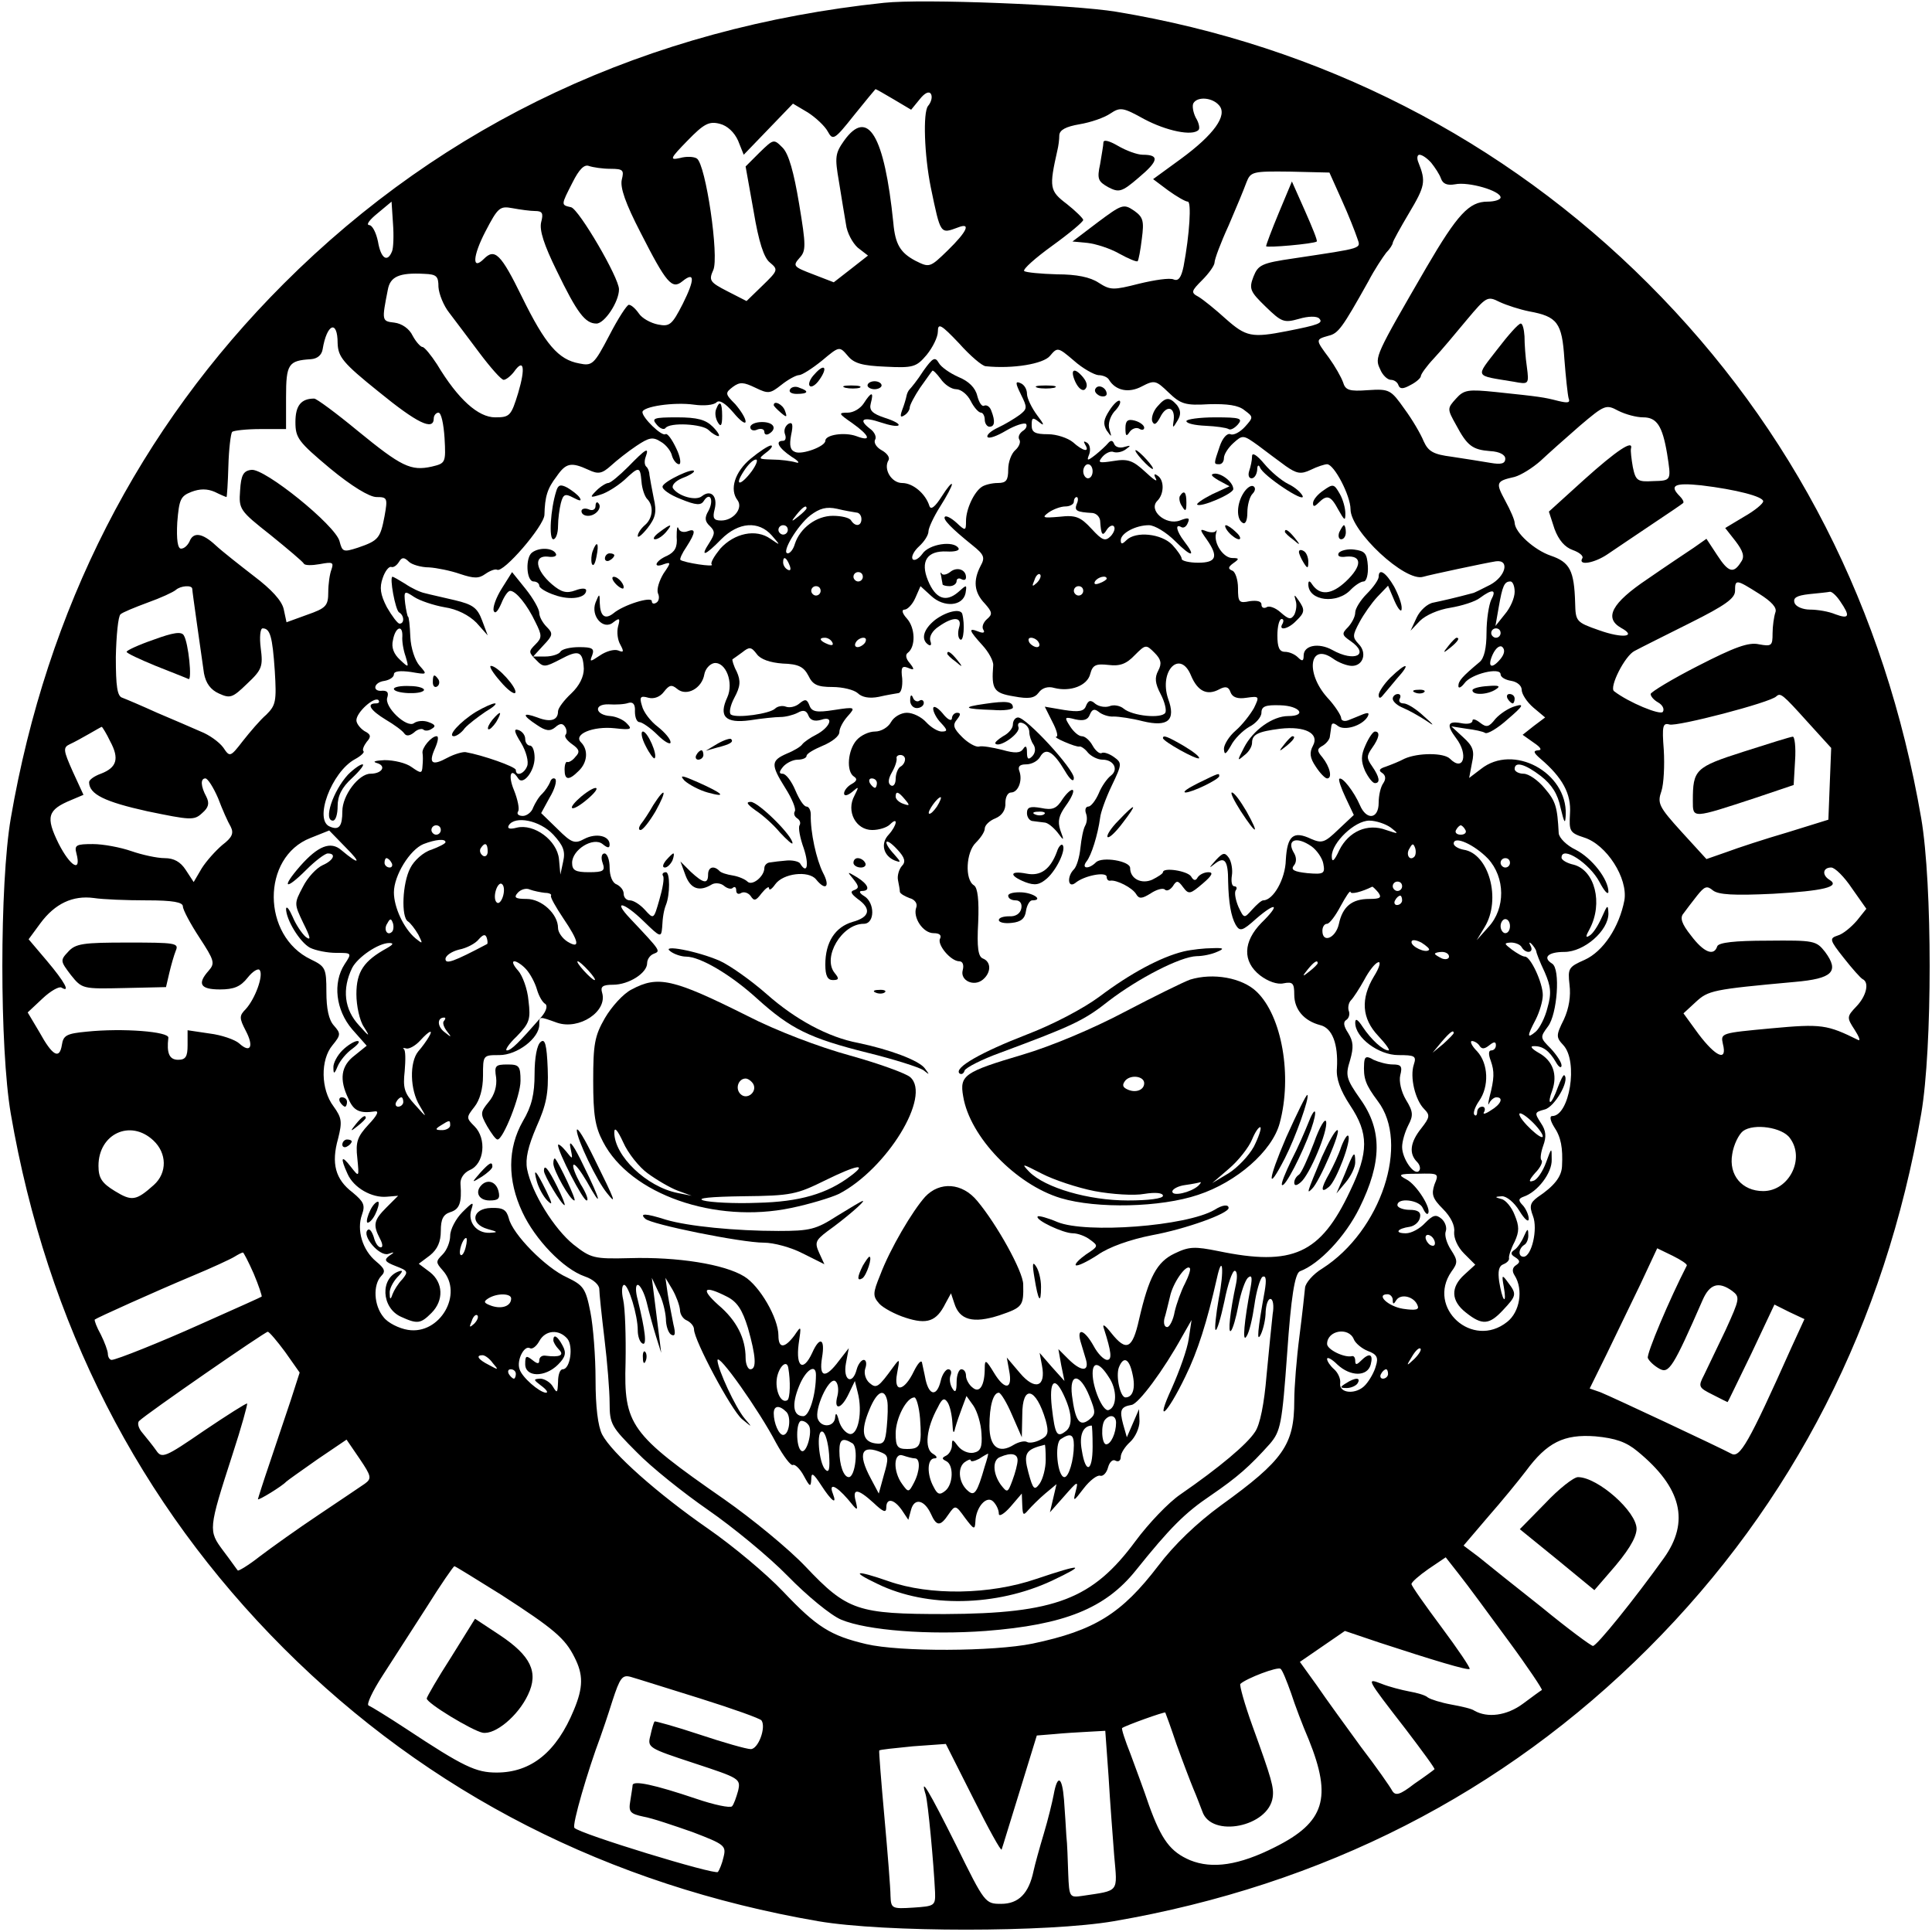 <?xml version="1.0" standalone="no"?>
<!DOCTYPE svg PUBLIC "-//W3C//DTD SVG 20010904//EN"
 "http://www.w3.org/TR/2001/REC-SVG-20010904/DTD/svg10.dtd">
<svg version="1.0" xmlns="http://www.w3.org/2000/svg"
 width="412pt" height="412pt" viewBox="0 0 412 412"
 preserveAspectRatio="xMidYMid meet">
<g transform="translate(0,412) scale(0.1,-0.1)"
fill="#000000" stroke="none">
<path d="M1885 4114 c-503 -53 -937 -256 -1280 -599 -309 -309 -505 -693 -582
-1140 -24 -140 -24 -490 0 -630 77 -447 273 -831 582 -1140 309 -309 693 -505
1140 -582 140 -24 490 -24 630 0 447 77 831 273 1140 582 309 309 505 693 582
1140 24 140 24 490 0 630 -77 447 -273 831 -582 1140 -308 308 -699 508 -1135
580 -91 15 -412 28 -495 19z m21 -206 l37 -22 18 22 c11 14 20 18 24 12 4 -6
1 -18 -6 -26 -11 -14 -8 -105 6 -174 21 -101 20 -99 58 -85 28 11 20 -8 -22
-49 -38 -37 -39 -37 -69 -22 -32 17 -43 35 -47 81 -19 186 -54 246 -105 175
-19 -27 -20 -35 -11 -87 5 -32 12 -73 15 -91 2 -18 14 -40 25 -50 l22 -17 -37
-29 -36 -28 -44 17 c-42 16 -44 18 -29 35 14 15 14 26 -1 116 -11 66 -22 106
-35 119 -19 19 -19 19 -49 -10 l-30 -30 17 -95 c11 -66 22 -100 35 -110 18
-15 17 -17 -16 -49 l-34 -33 -41 21 c-37 19 -40 23 -30 45 13 28 -16 226 -35
238 -6 4 -22 5 -36 1 -23 -5 -21 -1 16 37 35 36 46 42 69 36 16 -4 31 -18 39
-36 l12 -30 53 55 52 54 32 -19 c17 -11 36 -29 42 -40 11 -20 14 -19 56 34 24
30 45 55 46 56 1 0 19 -10 39 -22z m694 -13 c18 -21 -11 -62 -82 -114 l-59
-43 32 -24 c18 -13 37 -24 42 -24 8 0 4 -69 -9 -138 -5 -24 -11 -32 -21 -28
-8 4 -41 -1 -74 -9 -55 -14 -61 -14 -86 2 -18 12 -47 18 -89 18 -35 1 -66 4
-70 7 -3 4 24 28 60 54 36 26 66 51 66 55 0 3 -16 19 -35 34 -37 28 -38 35
-20 115 2 8 4 22 4 32 1 11 14 18 43 23 24 4 53 14 66 23 21 14 27 13 72 -12
47 -25 103 -37 116 -23 3 3 1 15 -6 26 -6 12 -8 26 -5 31 9 15 41 12 55 -5z
m452 -122 c8 -10 18 -25 21 -34 4 -11 13 -15 30 -12 29 6 97 -14 97 -28 0 -5
-13 -9 -28 -9 -39 0 -64 -27 -130 -140 -109 -188 -111 -192 -99 -217 5 -13 16
-23 23 -23 7 0 14 -5 16 -11 3 -9 10 -9 26 0 12 6 22 15 22 19 0 4 12 21 28
38 15 16 46 53 70 82 42 50 44 51 70 38 15 -7 43 -16 63 -20 60 -11 70 -24 75
-101 3 -39 7 -76 9 -84 4 -10 -1 -11 -22 -6 -31 8 -38 9 -133 19 -59 6 -68 5
-85 -14 -19 -21 -19 -22 0 -56 24 -45 35 -53 73 -56 20 -1 32 -8 32 -16 0 -11
-9 -13 -32 -9 -18 3 -55 9 -82 13 -39 5 -50 11 -60 33 -6 15 -24 46 -41 69
-29 41 -32 43 -78 40 -40 -3 -48 0 -53 17 -4 11 -17 34 -30 52 -29 39 -29 39
-1 47 21 5 29 16 85 116 13 25 31 52 38 61 8 8 14 18 14 21 0 3 16 32 35 64
34 57 36 67 20 107 -4 9 -3 17 2 17 6 0 17 -8 25 -17z m-1750 -13 c27 0 29 -3
24 -23 -4 -17 8 -51 40 -113 55 -108 67 -122 89 -104 27 22 27 4 1 -48 -23
-45 -28 -49 -53 -44 -15 3 -34 13 -41 24 -7 10 -16 18 -21 18 -4 0 -23 -29
-42 -66 -32 -61 -36 -65 -64 -59 -44 8 -72 40 -122 142 -45 92 -58 104 -81 81
-26 -26 -24 6 3 58 27 52 31 55 58 50 16 -3 38 -6 48 -6 16 0 18 -5 13 -24 -4
-17 6 -48 33 -103 44 -91 61 -113 85 -113 17 0 48 46 48 73 0 25 -85 170 -102
175 -22 5 -22 4 3 53 14 28 25 39 35 35 9 -3 29 -6 46 -6z m1559 -66 c15 -33
29 -69 33 -81 8 -24 17 -21 -135 -44 -69 -10 -76 -14 -86 -39 -10 -26 -7 -32
26 -64 34 -33 39 -35 71 -26 20 6 38 6 43 1 10 -10 -2 -14 -68 -27 -76 -15
-88 -12 -131 26 -22 20 -48 41 -58 47 -17 9 -16 12 8 36 14 14 26 31 26 37 0
7 13 42 30 79 16 37 33 78 38 92 9 23 13 24 93 23 l84 -2 26 -58z m-2025 -110
c-10 -25 -24 -15 -30 21 -4 19 -12 35 -19 35 -7 1 2 12 18 25 l30 25 3 -46 c2
-26 1 -53 -2 -60z m99 -76 c1 -15 11 -40 23 -55 12 -16 41 -54 64 -85 24 -32
47 -58 52 -58 5 0 15 8 22 17 21 30 25 9 9 -45 -15 -49 -18 -52 -49 -52 -36 0
-79 38 -124 113 -13 20 -27 37 -31 37 -4 0 -14 11 -21 24 -7 15 -23 26 -39 28
-27 3 -27 4 -14 70 5 28 24 37 78 34 26 -1 30 -5 30 -28z m1167 -169 c58 -6
123 5 137 22 16 19 17 19 51 -10 19 -17 43 -30 52 -31 9 0 20 -4 23 -10 14
-23 42 -29 70 -14 27 14 30 13 57 -13 26 -25 36 -28 86 -25 39 1 63 -2 76 -13
19 -14 19 -15 1 -35 -10 -11 -24 -19 -31 -16 -7 3 -17 -8 -23 -26 -13 -38 -13
-38 -1 -38 6 0 10 6 10 13 0 8 9 22 20 32 20 18 21 18 53 -5 17 -13 44 -33 59
-44 23 -16 32 -18 53 -8 14 7 30 12 35 12 15 0 50 -67 50 -96 0 -47 117 -156
155 -144 13 4 135 30 155 33 30 4 21 -32 -12 -50 -18 -9 -35 -18 -38 -18 -37
-10 -64 -16 -83 -20 -13 -2 -29 -17 -36 -32 l-13 -28 20 21 c12 12 39 24 65
28 24 4 53 13 63 21 27 20 36 18 24 -4 -5 -11 -10 -42 -10 -70 0 -33 -5 -55
-15 -63 -37 -31 -45 -40 -45 -51 0 -6 6 -3 13 6 14 20 77 35 77 19 0 -6 10
-12 23 -14 12 -2 22 -10 22 -19 0 -9 11 -26 25 -38 l25 -21 -24 -18 -24 -19
24 -17 c15 -10 18 -16 9 -16 -11 -1 -10 -5 5 -18 47 -40 66 -75 63 -117 -2
-37 -1 -41 30 -51 48 -15 94 -87 86 -134 -11 -57 -45 -109 -85 -127 -34 -15
-36 -18 -32 -53 3 -24 -1 -50 -12 -74 -17 -34 -17 -38 -1 -55 32 -35 13 -151
-24 -151 -6 0 -4 -10 4 -23 15 -22 19 -45 17 -84 -1 -22 -16 -42 -52 -66 -16
-12 -18 -19 -10 -40 11 -28 -3 -87 -20 -87 -12 0 -11 17 1 25 6 3 10 14 9 23
0 13 -2 12 -9 -4 -5 -12 -14 -25 -20 -29 -9 -6 -9 -10 1 -16 11 -7 11 -11 2
-17 -8 -5 -9 -13 -3 -22 19 -30 11 -78 -16 -99 -74 -59 -172 30 -119 107 14
19 14 24 -1 47 -9 14 -14 31 -11 39 3 8 -1 20 -9 27 -12 10 -18 8 -35 -9 -11
-12 -29 -22 -41 -22 -25 0 -19 10 9 14 10 2 19 10 21 19 3 12 -4 17 -22 17
-14 0 -26 5 -26 10 0 17 47 11 54 -6 4 -9 9 -15 11 -12 9 9 -24 62 -46 73 -19
10 -16 12 24 12 45 1 46 1 36 -23 -7 -21 -4 -30 18 -52 17 -17 26 -36 24 -49
-1 -13 7 -32 21 -46 l24 -24 -23 -21 c-30 -27 -29 -56 3 -81 35 -28 50 -26 79
5 29 31 30 34 11 59 -13 18 -14 17 -9 -10 3 -17 3 -28 0 -25 -3 3 -7 19 -10
37 -3 22 -1 33 9 37 8 3 13 9 12 13 -1 4 4 20 12 35 10 22 10 33 0 57 -6 16
-19 32 -28 34 -15 4 -15 5 1 6 10 0 26 -13 37 -31 11 -18 20 -26 20 -17 0 8
-6 21 -12 28 -11 11 -10 15 1 19 30 10 61 51 60 79 0 27 0 27 -12 -6 -7 -19
-19 -37 -27 -39 -11 -4 -10 1 4 17 11 11 17 24 13 27 -3 3 -1 17 4 31 7 19 6
32 -5 48 -14 22 -14 23 8 29 21 5 54 62 42 73 -2 2 -8 -10 -14 -26 -6 -17 -13
-31 -16 -31 -3 0 -1 11 4 24 12 34 2 64 -29 81 -14 8 -19 14 -11 14 20 1 34
-10 48 -34 6 -11 12 -14 12 -7 0 7 -11 23 -23 36 -23 23 -23 24 -6 47 20 26
27 123 9 134 -21 13 -9 25 26 25 42 0 94 45 94 82 -1 20 -2 19 -14 -8 -8 -18
-19 -35 -26 -39 -9 -6 -9 -2 0 14 29 55 11 125 -34 137 -14 3 -26 10 -26 15 0
27 60 -12 81 -52 10 -19 18 -28 19 -21 0 27 -35 72 -70 90 -19 9 -35 25 -36
35 -3 56 -6 68 -30 96 -14 17 -34 31 -45 31 -10 0 -19 5 -19 10 0 17 22 11 56
-15 23 -18 36 -38 42 -68 8 -33 10 -36 11 -14 3 90 -112 152 -181 97 l-25 -19
6 32 c6 26 2 36 -19 55 l-25 23 32 -5 c17 -2 36 -6 40 -9 5 -3 27 10 48 29 34
29 36 34 16 28 -14 -4 -32 -16 -42 -27 -14 -18 -19 -19 -33 -8 -9 7 -16 9 -16
4 0 -6 -11 -8 -25 -5 -28 5 -31 -4 -10 -32 27 -35 16 -73 -13 -44 -13 13 -68
13 -97 0 -11 -6 -29 -13 -40 -17 -13 -4 -16 -8 -8 -13 8 -5 9 -13 3 -22 -6 -8
-10 -27 -10 -42 0 -35 -26 -38 -40 -5 -12 28 -38 62 -44 56 -2 -2 4 -20 14
-41 l17 -36 -33 -31 c-29 -28 -35 -30 -58 -20 -38 18 -51 7 -54 -45 -1 -41
-27 -86 -48 -86 -4 0 -14 -9 -24 -20 -17 -19 -17 -19 -29 6 -6 14 -9 30 -6 35
4 5 2 9 -3 9 -5 0 -7 10 -5 23 2 12 -1 29 -6 37 -9 13 -13 12 -28 -4 -16 -18
-16 -19 -1 -7 20 15 27 5 27 -39 1 -44 6 -74 16 -92 9 -15 14 -14 44 13 43 37
52 31 11 -9 -39 -40 -41 -82 -3 -112 17 -13 37 -20 50 -17 20 4 23 0 23 -24 0
-32 21 -56 55 -65 26 -6 39 -40 36 -92 -2 -22 7 -47 28 -79 40 -60 40 -100 0
-183 -63 -134 -122 -161 -281 -128 -50 10 -62 10 -93 -5 -38 -18 -55 -50 -76
-141 -14 -63 -27 -69 -59 -29 -14 18 -20 21 -16 10 16 -50 18 -67 7 -67 -7 0
-20 13 -29 30 -19 34 -36 40 -28 10 3 -11 9 -29 12 -40 7 -26 -11 -25 -38 2
l-21 21 6 -34 7 -34 -27 30 -26 30 5 -27 c9 -46 -15 -54 -47 -16 l-28 33 5
-28 c8 -40 -9 -43 -32 -5 -17 28 -20 30 -20 11 0 -38 -11 -55 -26 -42 -8 6
-14 18 -14 25 0 8 -4 14 -10 14 -5 0 -10 -12 -10 -27 0 -21 -3 -24 -9 -14 -5
8 -7 20 -4 28 3 7 1 13 -5 13 -5 0 -13 -11 -16 -25 -8 -33 -24 -32 -32 2 -3
16 -7 32 -8 38 -2 5 -9 -3 -17 -19 -21 -44 -44 -47 -36 -5 6 32 6 33 -8 14
-32 -44 -36 -47 -51 -34 -8 7 -12 20 -9 30 4 11 2 19 -3 19 -5 0 -12 -9 -15
-20 -9 -35 -30 -24 -23 13 l6 32 -21 -27 c-29 -39 -43 -36 -36 7 7 41 -5 46
-21 10 -19 -41 -35 -31 -29 18 6 41 6 41 -9 19 -21 -28 -34 -28 -34 0 0 37
-40 106 -73 126 -42 26 -142 42 -244 39 -77 -2 -83 0 -120 29 -41 33 -89 110
-99 161 -4 22 2 48 20 90 21 47 26 71 24 124 -2 52 -6 65 -15 57 -8 -6 -13
-34 -13 -68 0 -43 -6 -69 -25 -101 -33 -58 -33 -126 -1 -194 27 -58 87 -121
133 -137 18 -6 31 -18 31 -27 0 -9 5 -56 11 -106 6 -49 11 -111 11 -137 0 -45
4 -51 58 -105 31 -32 100 -87 152 -123 52 -36 129 -99 170 -141 41 -42 92 -84
114 -93 55 -23 187 -33 308 -24 168 13 255 48 320 129 73 91 105 123 160 160
57 39 83 62 126 110 23 27 26 42 37 195 8 116 16 168 27 173 41 15 97 74 127
135 48 97 49 166 2 232 -31 44 -32 51 -22 83 8 28 7 40 -4 58 -10 15 -11 24
-4 28 6 4 8 13 5 20 -2 7 0 17 5 22 5 5 18 25 28 43 10 19 23 36 30 38 6 2 3
-11 -9 -30 -29 -48 -26 -90 9 -127 16 -17 26 -31 22 -31 -12 0 -37 23 -55 50
-11 17 -16 19 -16 9 0 -32 50 -69 92 -69 35 0 39 -2 33 -20 -9 -27 3 -76 22
-95 13 -13 12 -18 -6 -41 -24 -30 -27 -54 -9 -72 6 -6 8 -15 4 -19 -10 -11
-36 26 -36 51 0 12 6 32 13 46 11 21 11 29 -5 55 -10 17 -15 39 -12 52 5 19 2
23 -16 23 -12 0 -30 5 -41 10 -15 9 -19 7 -20 -7 -2 -33 3 -46 29 -81 69 -90
7 -277 -118 -357 -20 -12 -36 -31 -37 -41 -1 -11 -6 -57 -12 -104 -6 -46 -11
-108 -11 -137 0 -94 -23 -127 -156 -223 -52 -38 -100 -84 -134 -129 -78 -102
-135 -138 -268 -166 -83 -17 -283 -18 -355 -1 -76 18 -105 36 -177 112 -36 38
-108 98 -160 134 -108 75 -205 161 -226 201 -9 18 -14 59 -14 117 0 49 -5 114
-11 144 -10 51 -15 57 -50 74 -45 20 -116 92 -124 126 -5 18 -12 23 -38 22
-40 -1 -46 -34 -7 -45 22 -6 23 -7 4 -8 -28 -1 -47 23 -39 49 6 18 4 18 -19
-5 -14 -14 -26 -37 -26 -50 0 -13 -7 -31 -16 -40 -15 -15 -15 -17 0 -34 45
-50 -6 -138 -74 -127 -19 3 -43 15 -52 27 -21 25 -23 69 -5 88 10 10 7 16 -11
31 -29 24 -42 67 -30 100 7 20 4 27 -20 47 -37 28 -46 62 -31 115 9 36 8 44
-10 69 -27 36 -28 99 -2 130 18 22 18 25 3 42 -11 12 -16 36 -16 72 0 50 -2
54 -33 69 -105 50 -106 218 -1 259 l40 16 36 -37 c34 -34 28 -37 -10 -5 -23
20 -50 9 -88 -34 -41 -47 -32 -53 13 -8 19 19 40 35 46 35 19 0 12 -15 -11
-25 -13 -6 -32 -26 -42 -46 -19 -36 -19 -36 1 -78 15 -30 17 -38 5 -29 -8 7
-21 26 -28 43 -7 16 -13 24 -14 17 0 -23 29 -71 51 -83 12 -6 37 -11 56 -11
33 0 34 0 18 -24 -26 -40 -19 -98 16 -139 l31 -35 -26 -21 c-29 -22 -33 -51
-13 -92 11 -26 24 -32 57 -27 9 1 4 -9 -14 -28 -24 -26 -28 -37 -24 -72 4 -41
4 -41 -14 -18 -20 26 -23 20 -7 -15 13 -30 52 -52 84 -49 l24 2 -25 -25 c-27
-27 -29 -37 -14 -66 6 -11 7 -19 2 -19 -6 0 -12 10 -15 22 -4 12 -9 19 -13 15
-13 -12 25 -57 44 -51 14 5 14 4 2 -4 -12 -9 -9 -13 14 -22 26 -10 27 -12 14
-28 -9 -9 -18 -24 -21 -32 -4 -12 -6 -12 -6 2 -1 9 7 24 16 34 12 12 13 16 4
13 -41 -14 -38 -78 4 -97 35 -16 42 -15 65 8 27 27 25 65 -3 87 l-24 18 24 18
c16 13 23 29 23 52 0 25 5 35 20 40 20 6 25 20 22 60 -1 12 7 24 20 30 31 13
36 67 10 93 -18 18 -18 19 0 42 11 14 18 38 18 66 0 44 0 44 35 44 38 0 85 36
85 65 0 18 -1 18 38 4 47 -16 108 24 96 64 -4 13 1 17 23 17 34 0 73 25 73 46
0 8 6 17 14 20 15 6 16 5 -50 75 -39 41 -14 36 29 -6 35 -34 37 -35 39 -13 1
23 4 38 8 48 9 22 9 70 0 70 -6 0 -9 -4 -6 -8 3 -5 -1 -27 -8 -51 -12 -42 -12
-42 -31 -21 -10 11 -24 20 -32 20 -7 0 -13 6 -13 14 0 8 -7 16 -15 20 -9 3
-15 18 -15 36 0 16 -5 30 -11 30 -6 0 -8 -9 -4 -20 6 -17 2 -20 -29 -20 -29 0
-36 4 -36 20 0 28 45 56 65 40 11 -9 15 -9 15 -1 0 19 -29 25 -54 12 -20 -11
-27 -9 -57 21 l-35 34 18 33 c11 18 16 36 12 40 -4 3 -9 0 -11 -7 -3 -7 -10
-18 -17 -25 -7 -6 -15 -20 -19 -29 -3 -10 -14 -18 -22 -18 -9 0 -14 4 -10 10
3 5 -1 25 -9 45 -13 31 -7 50 9 25 10 -16 35 15 35 44 0 14 -4 26 -10 26 -5 0
-10 6 -10 14 0 8 -6 16 -14 19 -11 4 -10 -3 5 -27 11 -18 17 -41 13 -50 -6
-16 -24 -23 -24 -8 0 7 -72 32 -107 38 -6 1 -24 -4 -39 -12 -33 -18 -41 -12
-26 21 6 14 8 25 3 25 -11 0 -32 -25 -30 -36 1 -5 1 -17 0 -27 -1 -17 -3 -17
-23 -3 -12 9 -38 15 -58 15 -19 -1 -27 -3 -17 -6 22 -6 12 -23 -13 -23 -25 0
-60 -46 -60 -80 0 -32 -7 -41 -26 -33 -36 13 3 117 53 144 13 7 21 15 18 17
-3 3 1 12 7 20 10 11 9 16 -5 23 -9 6 -17 16 -17 23 0 17 38 51 47 43 3 -4 1
-7 -5 -7 -22 0 -12 -15 21 -35 17 -10 35 -23 39 -29 4 -6 11 -6 21 2 7 7 17 9
20 6 3 -3 11 -3 18 2 9 5 7 9 -7 14 -10 4 -24 3 -31 -2 -15 -12 -65 35 -57 55
3 10 0 14 -10 14 -23 -3 -20 18 4 21 11 2 20 8 20 14 0 7 14 8 36 5 35 -6 36
-6 19 13 -10 11 -19 38 -20 62 -1 24 -3 43 -5 43 -1 0 -4 13 -6 28 -3 27 -2
28 19 14 12 -8 42 -18 65 -22 27 -4 52 -17 68 -33 l24 -27 -12 32 c-10 27 -20
34 -58 43 -25 6 -53 12 -64 15 -10 2 -29 11 -42 20 -13 8 -25 15 -27 15 -7 0
6 -71 14 -76 11 -6 12 -24 1 -24 -4 0 -16 16 -27 35 -14 27 -16 42 -9 62 5 15
13 25 18 24 5 -2 12 3 17 11 6 10 11 10 21 0 6 -6 26 -12 43 -12 16 -1 46 -7
66 -14 30 -10 40 -10 54 0 10 7 21 11 25 9 13 -8 100 93 101 117 1 39 6 56 26
82 20 29 31 31 68 14 21 -10 29 -8 48 9 12 11 36 30 54 42 27 18 35 20 52 9
11 -6 22 -20 24 -30 3 -10 10 -18 15 -18 5 0 3 16 -6 34 -9 19 -19 33 -23 30
-8 -5 -49 35 -49 47 0 12 67 22 110 16 21 -3 42 -1 48 5 6 6 19 -2 36 -22 14
-17 26 -26 26 -19 0 7 -10 23 -22 37 -22 22 -22 24 -5 37 15 11 23 10 48 -2
27 -13 31 -13 55 6 15 12 32 21 38 21 6 0 28 14 49 31 37 31 37 31 55 10 13
-16 31 -21 80 -23 59 -3 66 -1 88 25 13 16 24 38 24 50 0 19 7 15 45 -25 24
-27 50 -49 57 -49z m-1382 49 c1 -29 11 -42 87 -103 82 -67 118 -85 118 -57 0
6 5 12 10 12 6 0 11 -24 13 -54 3 -53 2 -54 -27 -61 -45 -10 -65 0 -158 76
-46 38 -88 69 -93 69 -28 0 -40 -15 -40 -50 0 -34 6 -42 74 -99 46 -38 84 -61
99 -61 23 0 24 -2 17 -41 -9 -47 -13 -52 -57 -67 -31 -10 -33 -9 -39 14 -9 34
-160 156 -188 152 -17 -2 -22 -11 -24 -44 -3 -40 -1 -43 65 -95 37 -30 69 -57
71 -61 2 -4 17 -4 34 -1 27 5 30 4 25 -11 -4 -10 -7 -32 -7 -49 0 -29 -5 -34
-45 -48 l-44 -16 -6 28 c-4 18 -26 42 -63 70 -31 24 -68 53 -82 66 -29 27 -48
29 -56 8 -4 -8 -11 -15 -18 -15 -7 0 -10 19 -8 56 4 49 7 56 30 65 18 7 34 7
50 0 12 -6 24 -11 25 -11 1 0 3 30 4 66 1 36 5 69 8 73 4 3 31 6 61 6 l54 0 0
68 c0 71 5 78 53 81 14 1 23 9 25 21 9 55 32 64 32 13z m2784 -158 c29 0 41
-18 51 -77 9 -58 10 -58 -30 -59 -33 -2 -37 1 -43 30 -3 17 -5 35 -4 39 6 21
-31 -4 -100 -66 l-75 -68 12 -37 c9 -24 22 -39 39 -45 14 -5 24 -13 20 -18 -9
-16 26 -10 54 9 15 10 56 38 92 62 36 24 67 45 69 47 3 2 -1 9 -7 15 -23 23
-11 29 46 23 75 -9 132 -24 132 -34 0 -5 -18 -20 -41 -33 l-40 -24 22 -28 c16
-21 20 -33 12 -44 -16 -26 -27 -23 -51 14 l-23 35 -27 -19 c-15 -10 -60 -40
-99 -67 -76 -51 -93 -83 -56 -104 35 -19 3 -23 -47 -5 -49 17 -50 19 -51 58
-2 69 -11 87 -52 101 -35 12 -76 49 -77 70 0 6 -9 27 -20 47 -21 39 -20 42 20
51 14 4 38 19 55 34 16 15 54 49 84 75 53 45 56 46 82 32 16 -8 39 -14 53 -14z
m-274 -372 c0 -13 -9 -34 -21 -48 l-20 -25 7 40 c8 46 12 55 25 55 5 0 9 -10
9 -22z m521 -4 c27 -17 39 -30 35 -40 -3 -9 -6 -29 -6 -45 0 -26 -2 -28 -29
-23 -22 5 -52 -6 -130 -46 -55 -28 -101 -56 -101 -60 0 -5 7 -13 16 -18 9 -5
14 -14 10 -20 -5 -8 -73 20 -104 44 -11 8 23 76 44 86 13 7 67 34 119 60 74
37 95 52 95 68 0 25 2 25 51 -6z m-3341 10 c0 -6 18 -130 25 -180 4 -21 14
-35 32 -43 24 -11 29 -9 60 21 32 30 34 37 29 76 -3 23 -1 42 4 42 16 0 21
-17 26 -91 4 -65 2 -73 -18 -93 -13 -11 -35 -37 -50 -56 -27 -35 -28 -35 -42
-14 -9 12 -30 27 -48 34 -18 8 -60 26 -93 40 -33 15 -66 29 -74 32 -11 3 -14
24 -14 87 1 46 5 87 10 91 4 4 31 15 58 25 28 10 54 22 60 27 10 9 35 11 35 2z
m3514 -26 c22 -32 20 -39 -10 -28 -14 6 -38 10 -54 10 -15 0 -30 6 -33 14 -4
11 4 16 31 19 20 2 40 4 44 5 4 1 14 -8 22 -20z m-3066 -75 c-1 -10 2 -29 7
-43 7 -24 7 -25 -12 -7 -13 12 -19 26 -15 42 5 28 21 34 20 8z m2342 7 c0 -5
-4 -10 -10 -10 -5 0 -10 5 -10 10 0 6 5 10 10 10 6 0 10 -4 10 -10z m0 -55
c-19 -23 -29 -18 -17 9 7 15 16 21 21 16 6 -6 4 -15 -4 -25z m655 -135 l50
-55 -3 -76 -3 -77 -87 -27 c-48 -14 -106 -33 -130 -42 l-43 -15 -53 58 c-49
54 -52 61 -43 87 5 15 7 55 5 88 -4 51 -2 58 12 54 16 -5 216 47 228 60 9 8
13 5 67 -55z m-3620 -41 c20 -37 14 -56 -20 -69 -14 -5 -25 -13 -25 -18 0 -26
34 -42 124 -62 92 -19 100 -20 117 -4 14 12 16 21 9 35 -12 22 -13 39 -2 39 5
0 17 -19 27 -42 9 -24 21 -51 27 -61 7 -14 3 -23 -18 -39 -14 -12 -34 -34 -44
-50 l-17 -29 -17 26 c-11 17 -25 25 -45 25 -16 0 -48 7 -71 15 -23 8 -60 15
-82 15 -35 0 -40 -2 -35 -20 11 -42 -13 -28 -38 21 -28 57 -24 72 27 93 l26
11 -23 50 c-20 45 -21 51 -6 58 9 4 27 14 41 22 14 8 26 15 27 15 1 0 10 -14
18 -31z m945 -199 c21 -23 26 -35 21 -57 l-6 -28 -3 33 c-4 40 -53 76 -90 67
-15 -4 -21 -2 -17 5 13 21 66 11 95 -20z m1786 15 c18 -14 17 -14 -10 -5 -40
15 -80 -3 -100 -43 -11 -24 -16 -27 -16 -13 0 29 49 76 80 76 14 0 35 -7 46
-15z m-2026 -5 c0 -5 -4 -10 -10 -10 -5 0 -10 5 -10 10 0 6 5 10 10 10 6 0 10
-4 10 -10z m2185 0 c3 -5 -1 -10 -10 -10 -9 0 -13 5 -10 10 3 6 8 10 10 10 2
0 7 -4 10 -10z m-2175 -26 c0 -3 -14 -10 -30 -16 -17 -5 -37 -23 -45 -39 -17
-32 -20 -105 -5 -114 5 -3 15 -16 22 -28 10 -20 10 -21 -6 -8 -25 21 -46 66
-46 98 0 36 34 91 63 103 26 10 47 12 47 4z m1847 -9 c11 -8 23 -25 25 -37 4
-21 1 -23 -34 -20 -28 3 -36 7 -29 16 6 7 6 17 1 26 -18 29 4 38 37 15z m376
-26 c37 -40 38 -106 1 -146 l-25 -28 17 28 c36 59 9 157 -45 165 -11 2 -21 8
-21 13 0 18 44 -2 73 -32z m-2133 15 c0 -8 -5 -12 -10 -9 -6 4 -8 11 -5 16 9
14 15 11 15 -7z m1976 -11 c-10 -10 -19 5 -10 18 6 11 8 11 12 0 2 -7 1 -15
-2 -18z m-2181 -13 c3 -5 1 -10 -4 -10 -6 0 -11 5 -11 10 0 6 2 10 4 10 3 0 8
-4 11 -10z m2385 0 c0 -5 -4 -10 -10 -10 -5 0 -10 5 -10 10 0 6 5 10 10 10 6
0 10 -4 10 -10z m729 -54 l31 -44 -20 -25 c-12 -14 -30 -29 -41 -32 -18 -6
-18 -9 13 -48 18 -23 36 -43 40 -45 15 -7 8 -36 -13 -58 -21 -22 -21 -24 -4
-50 9 -14 13 -24 8 -22 -67 33 -78 35 -186 25 -107 -10 -108 -10 -103 -33 10
-39 -15 -28 -52 21 l-32 44 26 24 c27 25 36 27 211 43 81 7 96 22 65 64 -19
24 -23 25 -123 24 -70 0 -104 -4 -107 -12 -7 -22 -29 -13 -56 23 -20 25 -24
38 -16 47 5 7 18 24 29 38 16 20 21 22 34 11 12 -9 44 -11 128 -7 107 6 145
15 120 30 -16 10 -14 26 4 26 8 0 28 -20 44 -44z m-2876 -16 c-3 -11 -9 -18
-13 -15 -5 3 -6 14 -3 25 3 11 9 18 13 15 5 -3 6 -14 3 -25z m1917 20 c0 -5
-4 -10 -10 -10 -5 0 -10 5 -10 10 0 6 5 10 10 10 6 0 10 -4 10 -10z m-1828
-14 c9 0 15 -3 13 -6 -2 -3 10 -24 26 -48 34 -50 37 -67 9 -50 -11 7 -20 20
-20 29 0 30 -35 62 -67 62 -24 0 -28 3 -19 13 6 7 18 11 26 7 8 -3 23 -6 32
-7z m1777 1 c8 -11 5 -14 -19 -14 -37 0 -57 -16 -65 -54 -7 -30 -35 -41 -35
-14 0 8 4 15 10 15 5 0 18 17 29 38 11 20 20 34 21 30 0 -6 24 0 46 11 1 1 7
-5 13 -12z m-2626 -17 c56 0 77 -4 77 -13 0 -7 16 -37 35 -66 32 -49 34 -55
20 -71 -25 -28 -18 -40 24 -40 30 0 44 6 59 25 11 14 23 21 26 16 8 -12 -10
-61 -30 -83 -14 -14 -14 -19 0 -46 18 -34 10 -49 -14 -27 -9 8 -38 18 -63 21
l-47 7 0 -32 c0 -24 -4 -31 -20 -31 -19 0 -25 14 -21 47 2 13 -97 21 -174 13
-43 -4 -50 -8 -53 -28 -5 -32 -20 -24 -48 27 l-25 42 32 30 c17 16 35 26 40
23 20 -12 7 12 -31 57 l-39 46 25 34 c31 42 69 60 114 54 19 -3 70 -5 113 -5z
m2677 0 c0 -5 -5 -10 -11 -10 -5 0 -7 5 -4 10 3 6 8 10 11 10 2 0 4 -4 4 -10z
m-2154 -67 c-10 -10 -19 5 -10 18 6 11 8 11 12 0 2 -7 1 -15 -2 -18z m2384 12
c0 -8 -4 -15 -10 -15 -5 0 -10 7 -10 15 0 8 5 15 10 15 6 0 10 -7 10 -15z
m-2181 -38 c-72 -38 -89 -44 -89 -32 0 7 13 16 29 20 16 3 35 13 42 22 9 10
14 12 17 3 2 -6 2 -12 1 -13z m2008 -13 c-7 -7 -37 7 -37 17 0 6 9 5 21 -1 11
-7 19 -14 16 -16z m-2222 4 c-49 -27 -65 -50 -65 -98 0 -25 7 -57 16 -70 14
-22 12 -22 -10 3 -32 34 -37 78 -15 123 12 23 56 53 79 53 10 0 9 -3 -5 -11z
m2420 2 c9 -15 27 -12 19 3 -4 7 -3 9 2 4 5 -5 9 -12 10 -15 0 -4 8 -24 18
-45 13 -30 15 -45 6 -76 -5 -21 -17 -44 -25 -51 -19 -16 -19 -10 0 26 8 16 15
39 15 52 0 26 -26 82 -38 82 -5 0 -17 7 -28 15 -17 13 -17 14 -2 15 9 0 20 -4
23 -10z m-155 -20 c0 -5 -7 -7 -15 -4 -8 4 -15 8 -15 10 0 2 7 4 15 4 8 0 15
-4 15 -10z m-1968 -27 c9 -10 19 -29 23 -43 4 -14 12 -28 18 -31 5 -4 2 -15
-8 -27 -49 -56 -65 -72 -74 -72 -5 0 4 14 21 30 27 28 30 36 25 76 -2 25 -13
54 -22 64 -10 11 -14 20 -8 20 5 0 17 -8 25 -17z m133 -3 c10 -11 16 -20 13
-20 -3 0 -13 9 -23 20 -10 11 -16 20 -13 20 3 0 13 -9 23 -20z m1555 16 c0 -2
-8 -10 -17 -17 -16 -13 -17 -12 -4 4 13 16 21 21 21 13z m-1863 -123 c-4 -3
-1 -13 6 -22 11 -14 10 -14 -5 -2 -16 12 -16 31 -1 31 4 0 3 -3 0 -7z m-33
-35 c-4 -7 -14 -21 -22 -30 -19 -23 -18 -82 3 -116 16 -27 16 -27 -10 2 -23
25 -26 36 -22 72 2 24 2 45 -2 47 -3 2 -1 3 6 1 6 -1 19 6 29 17 20 22 29 25
18 7z m2186 9 c0 -2 -10 -12 -22 -23 l-23 -19 19 23 c18 21 26 27 26 19z m55
-27 c5 -8 11 -7 21 1 10 8 14 8 14 0 0 -6 -4 -11 -10 -11 -6 0 -6 -9 -1 -22 8
-23 8 -37 -3 -79 -3 -13 -3 -18 0 -11 3 6 10 12 15 12 16 0 10 -15 -12 -28
-12 -8 -18 -9 -14 -3 3 6 1 11 -4 11 -6 0 -11 -5 -11 -12 0 -6 -3 -9 -6 -5 -3
3 1 16 10 29 22 31 20 80 -4 106 -12 12 -16 22 -11 22 5 0 13 -5 16 -10z
m-2295 -120 c0 -5 -5 -10 -11 -10 -5 0 -7 5 -4 10 3 6 8 10 11 10 2 0 4 -4 4
-10z m2430 -73 c0 -12 -50 35 -50 47 0 5 11 -1 25 -14 14 -13 25 -28 25 -33z
m-2330 23 c0 -5 -8 -10 -17 -10 -15 0 -16 2 -3 10 19 12 20 12 20 0z m2857
-27 c33 -44 -2 -113 -57 -113 -45 0 -74 34 -66 79 3 20 14 42 23 49 23 17 84
8 100 -15z m-3490 -5 c29 -27 30 -69 1 -95 -38 -34 -47 -35 -83 -13 -28 17
-35 28 -35 54 0 68 68 100 117 54z m2733 -219 c0 -6 -4 -7 -10 -4 -5 3 -10 11
-10 16 0 6 5 7 10 4 6 -3 10 -11 10 -16z m-2067 -9 c-3 -12 -8 -19 -11 -16 -5
6 5 36 12 36 2 0 2 -9 -1 -20z m2604 -39 c-37 -72 -86 -188 -83 -197 3 -7 14
-17 25 -23 20 -11 29 3 92 147 15 34 34 40 63 19 17 -13 16 -17 -14 -83 -18
-38 -39 -81 -46 -96 -13 -25 -12 -27 18 -42 17 -9 32 -16 32 -16 1 0 23 47 51
104 l49 104 32 -16 32 -15 -28 -61 c-92 -206 -110 -236 -128 -226 -24 13 -252
120 -279 131 l-23 8 36 73 c19 40 52 107 72 149 l36 77 33 -16 c18 -9 32 -18
30 -21z m-3056 -17 c11 -26 18 -48 17 -49 -3 -2 -41 -19 -133 -60 -80 -36
-177 -75 -187 -75 -4 0 -8 6 -8 13 0 6 -7 25 -15 41 -9 16 -14 30 -13 32 5 4
127 59 208 93 41 17 82 36 90 41 8 5 16 9 18 9 1 1 12 -20 23 -45z m1986 -21
c-8 -15 -18 -43 -22 -60 -3 -18 -11 -33 -16 -33 -6 0 -8 8 -6 18 3 9 8 31 12
47 6 29 34 69 42 61 3 -2 -2 -17 -10 -33z m72 -32 c-6 -34 -9 -64 -7 -67 3 -3
11 24 19 61 7 36 17 65 22 65 5 0 6 -12 3 -27 -13 -60 -18 -108 -11 -101 4 4
11 28 16 55 5 26 14 52 20 58 8 7 10 2 6 -20 -14 -74 -18 -120 -9 -105 6 8 13
39 17 67 4 29 12 56 17 60 8 4 9 -6 5 -30 -15 -83 -18 -113 -8 -92 5 11 10 32
10 48 1 15 5 27 10 27 6 0 8 -15 5 -32 -2 -18 -8 -77 -13 -130 -5 -61 -14
-107 -25 -122 -17 -26 -75 -75 -159 -133 -25 -17 -68 -62 -96 -100 -91 -123
-170 -154 -406 -155 -186 0 -208 7 -297 101 -36 38 -114 102 -174 144 -200
139 -214 158 -210 292 1 55 -1 115 -5 133 -4 17 -3 32 2 32 9 0 29 -64 29 -97
0 -12 4 -25 10 -28 10 -6 6 28 -10 93 -5 18 -5 32 0 32 5 0 14 -17 19 -37 5
-21 14 -54 20 -73 l11 -35 -5 40 c-3 22 -7 58 -10 80 l-5 40 14 -30 c9 -16 15
-42 16 -57 0 -15 5 -30 11 -34 9 -5 10 2 5 22 -3 16 -9 45 -12 64 l-5 35 15
-25 c8 -14 15 -33 16 -43 0 -10 7 -20 15 -23 8 -4 15 -12 15 -19 0 -23 79
-171 102 -191 23 -19 23 -19 6 1 -20 24 -57 104 -58 124 0 19 89 -107 125
-176 16 -29 32 -50 36 -47 4 2 15 -8 23 -23 13 -24 15 -25 16 -8 0 16 4 14 21
-12 22 -34 35 -44 25 -18 -9 23 6 18 32 -12 21 -26 22 -26 17 -5 -8 29 4 28
38 -3 20 -19 27 -22 27 -10 0 21 16 19 33 -5 l14 -21 6 22 c7 25 28 21 42 -9
12 -27 20 -28 38 -1 14 20 15 20 35 -8 19 -25 21 -26 22 -8 1 31 24 57 38 43
7 -7 12 -18 12 -26 0 -7 11 -1 25 15 l24 28 1 -25 c1 -21 2 -23 13 -10 7 8 23
24 36 35 l24 20 -7 -30 -7 -30 31 35 c28 32 30 33 24 10 -6 -23 -5 -23 17 6
13 17 29 29 35 27 6 -2 14 6 17 18 3 11 10 18 16 14 6 -3 11 0 11 8 0 8 9 22
20 32 11 10 20 30 20 44 l-1 26 -13 -30 -13 -30 -8 28 c-8 30 -5 37 18 41 15
2 69 75 108 146 l20 35 -6 -40 c-3 -22 -20 -69 -36 -105 -37 -80 -11 -58 29
25 26 53 46 116 67 209 12 55 16 17 4 -43z m-1049 4 c22 -11 33 -28 45 -67 17
-60 19 -88 5 -88 -5 0 -10 11 -10 24 0 42 -19 80 -58 113 -39 35 -31 43 18 18z
m-460 -4 c0 -16 -19 -23 -41 -16 -17 6 -19 9 -8 16 19 12 49 11 49 0z m1880
-3 c0 -10 2 -10 8 0 10 14 38 7 45 -12 4 -9 -4 -11 -31 -7 -32 5 -59 31 -33
31 6 0 11 -6 11 -12z m-1959 -51 c-10 -9 -11 -8 -5 6 3 10 9 15 12 12 3 -3 0
-11 -7 -18z m-403 -60 l31 -44 -19 -59 c-11 -32 -31 -93 -45 -134 -14 -41 -25
-76 -25 -77 0 -4 52 28 60 37 3 3 33 24 67 48 l62 42 28 -41 c25 -37 26 -42
11 -53 -9 -6 -53 -36 -98 -66 -45 -30 -101 -70 -126 -89 -24 -19 -46 -32 -47
-30 -2 2 -15 21 -31 42 -32 43 -32 45 20 206 19 58 32 106 31 108 -2 1 -43
-25 -92 -58 -83 -57 -90 -60 -102 -42 -7 10 -20 26 -29 37 -9 10 -12 22 -7 26
15 15 268 190 274 190 3 0 20 -20 37 -43z m602 28 c13 -16 6 -65 -10 -65 -6 0
-10 -12 -10 -27 -1 -24 -2 -25 -11 -10 -5 9 -18 17 -27 17 -15 -1 -15 -2 2
-15 11 -8 16 -15 10 -15 -14 1 -51 33 -56 50 -7 19 10 52 22 45 5 -3 14 4 20
15 13 24 42 26 60 5z m1677 -1 c3 -8 17 -20 30 -25 19 -7 23 -14 17 -32 -3
-12 -13 -30 -22 -40 -19 -22 -58 -19 -54 4 1 9 -5 22 -13 29 -8 7 -15 17 -15
22 0 5 10 0 22 -12 28 -26 64 -26 71 0 6 23 -3 26 -21 8 -9 -9 -12 -9 -12 0 0
7 -3 11 -7 10 -16 -4 -53 14 -53 26 0 29 46 37 57 10z m129 -42 c-17 -16 -18
-16 -5 5 7 12 15 20 18 17 3 -2 -3 -12 -13 -22z m-1965 -9 c13 -15 12 -15 -8
-4 -24 12 -29 21 -14 21 5 0 15 -7 22 -17z m1364 -23 c7 -30 1 -50 -15 -50
-11 0 -21 45 -14 64 10 25 22 19 29 -14z m-734 13 c5 -28 4 -65 -2 -69 -14 -8
-27 22 -22 49 5 24 21 38 24 20z m683 -19 c19 -27 18 -65 0 -71 -12 -4 -34 47
-34 78 0 27 15 23 34 -7z m-1264 6 c0 -5 -2 -10 -4 -10 -3 0 -8 5 -11 10 -3 6
-1 10 4 10 6 0 11 -4 11 -10z m640 -2 c0 -42 -14 -88 -27 -88 -22 0 -25 25 -9
64 14 35 36 49 36 24z m1220 2 c0 -5 -5 -10 -11 -10 -5 0 -7 5 -4 10 3 6 8 10
11 10 2 0 4 -4 4 -10z m-1174 -46 c-9 -33 8 -30 24 4 l13 27 6 -24 c11 -42 1
-92 -17 -89 -9 2 -19 14 -23 28 -4 16 -7 19 -8 8 -1 -21 -29 -24 -37 -4 -8 20
23 89 37 81 6 -4 8 -18 5 -31z m537 -1 c14 -35 14 -39 -1 -51 -20 -15 -29 -2
-36 52 -6 49 17 48 37 -1z m-56 5 c19 -39 21 -67 7 -79 -20 -16 -24 -10 -31
50 -6 54 5 68 24 29z m-375 -15 c2 -10 1 -35 -1 -56 -3 -32 -6 -38 -25 -35
-27 4 -31 27 -12 72 16 39 32 47 38 19z m266 -30 l21 -48 1 48 c0 65 29 59 50
-12 7 -26 5 -33 -11 -41 -11 -6 -24 -8 -29 -5 -5 3 -18 0 -28 -6 -32 -20 -52
-5 -52 40 0 43 8 71 20 71 4 0 17 -21 28 -47z m-196 -8 c4 -58 1 -65 -28 -65
-20 0 -24 5 -24 33 0 32 23 77 40 77 4 0 10 -20 12 -45z m69 -10 c1 -22 3 -24
6 -10 3 11 10 31 15 44 l9 24 15 -21 c8 -12 16 -38 17 -59 2 -30 -2 -38 -17
-41 -11 -2 -25 4 -33 14 -11 15 -13 16 -13 2 0 -9 -6 -19 -12 -22 -10 -5 -10
-7 0 -12 16 -8 15 -49 -2 -63 -12 -10 -17 -8 -25 8 -15 27 -14 61 2 61 7 0 5
5 -4 10 -18 11 -14 54 11 99 9 19 14 21 21 10 5 -8 9 -27 10 -44z m-354 24
c11 -11 6 -49 -7 -49 -9 0 -20 25 -20 46 0 17 12 18 27 3z m703 -23 c0 -22
-11 -46 -21 -46 -10 0 -12 43 -2 53 11 12 23 8 23 -7z m-655 -6 c8 -13 -5 -61
-16 -54 -12 7 -12 64 0 64 6 0 12 -4 16 -10z m605 -45 c0 -54 -15 -59 -23 -8
-6 32 2 52 21 53 1 0 2 -20 2 -45z m-562 -16 c2 -32 0 -41 -8 -33 -14 14 -20
86 -6 81 6 -2 12 -23 14 -48z m522 19 c0 -32 -11 -68 -20 -68 -15 0 -22 72 -8
81 21 14 28 10 28 -13z m1202 -13 c94 -77 112 -150 56 -228 -63 -88 -143 -187
-151 -187 -4 0 -54 37 -110 83 -57 45 -117 93 -134 107 l-32 24 52 61 c29 33
65 77 81 98 45 61 81 79 148 74 43 -4 66 -12 90 -32z m-1674 17 c13 -9 6 -72
-8 -72 -11 0 -20 26 -20 56 0 25 7 29 28 16z m412 -35 c0 -18 -6 -41 -13 -51
-11 -15 -14 -13 -24 24 -11 41 -6 49 35 59 1 1 2 -14 2 -32z m-349 15 c14 -6
14 -13 4 -47 l-11 -40 -17 32 c-29 54 -20 74 24 55z m70 -12 c12 0 11 -27 -2
-52 -11 -21 -12 -21 -25 -3 -20 27 -19 69 2 61 9 -3 20 -6 25 -6z m149 -17
c-16 -56 -22 -64 -35 -53 -20 16 -24 48 -9 61 8 6 14 8 14 5 0 -4 8 -2 18 3 9
6 18 11 19 11 1 0 -2 -12 -7 -27z m70 13 c0 -8 -5 -27 -11 -43 -10 -27 -11
-27 -25 -9 -17 24 -18 53 -1 59 23 10 37 7 37 -7z m1046 -384 c42 -57 74 -105
72 -106 -2 -1 -20 -14 -40 -29 -35 -26 -76 -31 -104 -15 -5 4 -27 9 -49 13
-22 4 -44 11 -50 15 -5 5 -23 10 -40 13 -16 3 -43 10 -58 16 -34 13 -35 14 51
-97 35 -46 63 -84 61 -85 -2 -2 -21 -16 -43 -31 -31 -24 -40 -26 -47 -15 -4 8
-34 51 -67 94 -32 44 -75 103 -94 131 l-36 50 48 33 48 33 74 -25 c113 -37
189 -60 192 -56 2 2 -25 42 -60 89 -35 47 -64 88 -64 92 0 4 16 18 36 32 l37
25 29 -37 c16 -20 63 -84 104 -140z m-2147 97 c113 -73 136 -93 156 -133 19
-37 19 -64 -1 -112 -37 -90 -91 -134 -165 -134 -44 0 -70 12 -194 94 -38 25
-74 47 -79 49 -5 2 8 30 30 64 21 33 64 99 94 146 30 48 57 87 59 87 2 0 47
-28 100 -61z m1684 -209 c8 -25 25 -70 38 -100 50 -124 34 -176 -72 -229 -77
-39 -134 -47 -181 -28 -42 18 -61 43 -88 118 -10 30 -28 78 -39 108 -12 30
-20 55 -18 56 9 6 90 35 92 33 1 -2 12 -32 24 -68 13 -36 29 -78 36 -95 7 -16
15 -38 19 -48 19 -57 141 -33 150 30 3 21 -2 39 -43 152 -17 47 -28 87 -26 90
13 12 81 38 86 32 4 -3 13 -26 22 -51z m-1260 -12 c70 -22 129 -43 131 -47 10
-15 -7 -61 -23 -61 -9 0 -58 14 -109 31 -51 17 -95 29 -96 28 -2 -2 -6 -16 -9
-30 -7 -26 -4 -27 93 -59 97 -32 100 -33 94 -59 -4 -14 -9 -29 -13 -33 -4 -4
-38 3 -76 16 -89 30 -135 40 -136 29 0 -4 -3 -20 -5 -34 -4 -23 0 -27 28 -33
18 -3 65 -19 105 -33 68 -26 72 -29 66 -53 -3 -14 -9 -28 -12 -32 -6 -7 -294
81 -306 94 -6 5 29 124 55 193 4 11 16 46 26 78 16 49 21 56 39 51 11 -3 77
-24 148 -46z m871 -166 c3 -53 9 -129 12 -169 7 -80 12 -74 -68 -86 -27 -4
-28 -3 -30 47 -1 28 -2 65 -4 81 -1 17 -3 51 -5 77 -4 50 -14 55 -22 11 -3
-16 -12 -53 -21 -83 -9 -30 -19 -66 -22 -80 -10 -48 -32 -70 -69 -70 -34 0
-35 1 -96 125 -58 116 -78 150 -65 108 5 -17 17 -145 20 -208 1 -29 -1 -30
-46 -33 -46 -3 -48 -2 -49 25 0 15 -6 91 -13 168 -7 77 -12 141 -11 142 1 2
33 5 72 9 l70 5 59 -117 c32 -64 59 -113 60 -108 2 5 19 62 39 126 l36 117 37
3 c20 2 53 4 73 5 l36 2 7 -97z"/>
<path d="M2353 3816 c0 -6 -4 -27 -7 -46 -7 -32 -4 -37 17 -49 23 -12 29 -11
65 20 43 36 45 49 9 49 -12 0 -36 9 -53 19 -19 11 -31 14 -31 7z"/>
<path d="M2341 3646 l-54 -41 32 -3 c18 -2 49 -12 68 -23 20 -11 37 -18 39
-16 2 2 6 23 9 48 5 38 3 46 -17 60 -22 15 -26 13 -77 -25z"/>
<path d="M3193 3375 c-47 -61 -50 -55 35 -69 32 -6 33 -6 28 32 -3 20 -5 49
-5 65 -1 15 -4 27 -8 27 -5 0 -27 -25 -50 -55z"/>
<path d="M2727 3666 c-15 -36 -27 -68 -27 -71 0 -4 102 5 108 10 2 2 -10 31
-25 65 l-28 63 -28 -67z"/>
<path d="M1969 3329 c-12 -19 -26 -36 -29 -39 -3 -3 -6 -9 -7 -15 -1 -5 -5
-19 -9 -29 -5 -14 -4 -17 4 -12 7 4 12 12 12 17 0 5 10 24 22 42 13 18 24 34
26 36 1 3 9 -5 18 -17 8 -12 23 -22 33 -22 10 0 24 -11 31 -25 7 -14 17 -25
22 -25 4 0 8 -7 8 -15 0 -8 5 -15 10 -15 11 0 13 11 4 34 -3 9 -10 13 -15 11
-5 -3 -11 6 -15 21 -4 17 -18 31 -40 40 -18 8 -37 21 -42 30 -8 14 -13 11 -33
-17z"/>
<path d="M1737 3322 c-10 -10 -14 -22 -10 -25 3 -4 13 2 21 14 18 26 10 35
-11 11z"/>
<path d="M2293 3306 c7 -15 16 -21 21 -16 6 6 4 15 -4 25 -19 23 -29 18 -17
-9z"/>
<path d="M1850 3298 c0 -4 7 -8 15 -8 8 0 15 4 15 8 0 5 -7 9 -15 9 -8 0 -15
-4 -15 -9z"/>
<path d="M2177 3279 c14 -28 14 -31 -3 -44 -11 -8 -31 -20 -46 -27 -15 -7 -25
-16 -22 -20 3 -4 20 2 40 14 19 11 38 17 42 14 3 -4 0 -11 -7 -15 -7 -5 -11
-13 -7 -19 3 -5 -1 -15 -9 -22 -8 -7 -15 -25 -15 -41 0 -23 -4 -29 -22 -29
-13 0 -28 -4 -34 -8 -17 -11 -34 -48 -34 -73 0 -21 -1 -22 -20 -4 -11 10 -22
16 -25 13 -5 -5 13 -24 59 -61 25 -20 27 -26 17 -44 -16 -31 -14 -56 9 -80 16
-18 17 -23 5 -33 -8 -7 -12 -17 -8 -23 4 -6 0 -8 -10 -4 -23 9 -21 3 8 -29 13
-14 24 -34 23 -43 -4 -51 1 -59 44 -66 32 -6 44 -4 53 8 7 10 20 14 33 10 35
-9 71 5 77 30 5 19 12 22 39 19 24 -3 38 2 56 21 23 23 24 23 42 5 14 -14 16
-23 8 -38 -8 -15 -7 -27 5 -50 9 -17 13 -35 10 -40 -8 -13 -70 -7 -89 9 -7 6
-21 9 -30 5 -9 -3 -22 -1 -30 5 -10 9 -15 8 -20 -4 -4 -12 -15 -14 -47 -9
l-41 7 16 -32 c9 -17 13 -31 9 -32 -5 0 3 -5 17 -11 14 -6 28 -11 32 -10 3 1
12 -5 18 -13 7 -8 21 -15 31 -15 24 0 35 -21 18 -34 -8 -6 -20 -23 -26 -38 -7
-16 -17 -28 -22 -28 -6 0 -8 -7 -5 -15 3 -8 2 -19 -2 -26 -4 -7 -8 -28 -10
-47 -2 -20 -8 -40 -14 -46 -15 -15 -13 -41 3 -29 19 16 67 25 67 13 0 -5 3 -9
8 -8 13 2 47 -15 55 -29 6 -10 12 -10 31 2 12 8 26 12 30 8 4 -4 11 -1 17 7 8
13 11 13 22 -2 12 -16 15 -15 42 8 20 17 23 24 12 24 -9 0 -19 -5 -23 -11 -4
-8 -9 -7 -14 2 -8 12 -60 20 -60 9 0 -3 -11 -10 -23 -16 -23 -10 -47 2 -47 25
0 15 -60 25 -73 12 -15 -15 -32 -14 -20 2 10 12 24 56 29 93 1 11 12 42 25 69
22 46 22 48 4 61 -10 7 -22 11 -26 8 -4 -2 -13 5 -19 16 -6 11 -16 20 -23 20
-7 0 -18 10 -25 21 -13 20 -12 21 11 15 18 -4 27 -1 31 10 5 12 10 13 19 6 7
-6 22 -11 32 -10 11 0 39 -4 62 -10 54 -13 71 2 54 48 -20 60 26 106 49 49 14
-33 34 -43 60 -29 13 7 20 6 24 -6 4 -11 15 -15 34 -12 28 4 28 3 16 -22 -8
-14 -25 -36 -39 -48 -14 -12 -25 -30 -25 -39 1 -14 4 -12 15 7 7 14 25 32 39
40 14 7 26 21 26 30 0 14 9 17 40 16 42 -1 58 -23 17 -23 -33 0 -75 -30 -94
-67 -15 -29 -15 -30 0 -17 10 7 17 19 17 27 0 18 13 24 60 30 53 6 84 -10 70
-36 -8 -15 -7 -26 6 -45 9 -14 20 -25 24 -25 12 0 6 25 -10 45 -12 14 -12 18
1 25 8 5 15 14 15 20 1 5 2 15 3 21 1 8 5 8 14 1 14 -11 51 0 63 19 5 9 2 10
-9 6 -10 -4 -24 -10 -32 -13 -8 -3 -15 -1 -15 5 0 5 -13 26 -30 44 -47 53 -37
117 12 83 12 -9 31 -16 41 -16 24 0 33 28 14 47 -13 14 -13 18 2 46 9 17 26
41 38 54 l23 24 14 -33 c8 -18 15 -25 15 -16 1 9 -7 30 -16 47 -18 31 -33 40
-33 21 0 -6 -11 -22 -25 -36 -14 -14 -25 -32 -25 -40 0 -9 -7 -22 -15 -31 -14
-14 -14 -17 5 -30 42 -29 9 -46 -39 -19 -29 16 -61 10 -61 -12 0 -12 -3 -13
-12 -4 -7 7 -19 12 -28 12 -12 0 -16 10 -16 35 0 19 4 35 9 35 4 0 5 -4 2 -10
-10 -16 12 -12 29 6 19 18 19 24 5 44 -9 13 -10 13 -6 -1 3 -9 1 -22 -3 -30
-7 -11 -12 -10 -29 5 -11 10 -25 15 -30 11 -6 -3 -11 -1 -11 6 0 7 -10 9 -25
7 -23 -5 -25 -2 -25 28 0 18 -6 35 -12 37 -10 4 -9 8 2 16 13 9 13 11 -2 11
-19 0 -40 31 -35 52 2 7 2 10 0 6 -2 -4 -12 -4 -20 -1 -15 6 -15 4 0 -17 26
-37 21 -50 -18 -50 -19 0 -35 4 -35 8 0 5 -9 18 -20 30 -23 24 -78 30 -98 10
-9 -9 -12 -9 -12 0 0 15 32 32 60 32 12 0 37 -15 56 -34 35 -35 46 -35 19 0
-16 21 -20 38 -6 30 5 -3 11 1 14 9 5 11 1 12 -17 5 -30 -11 -68 22 -48 42 15
15 15 45 0 54 -7 5 -8 2 -3 -7 4 -8 -6 -1 -23 15 -26 24 -37 28 -67 23 -32 -5
-35 -4 -24 9 7 8 18 13 24 10 7 -2 18 0 26 6 11 8 11 9 -3 5 -9 -3 -19 -1 -22
6 -3 8 -7 9 -13 2 -4 -5 -17 -17 -27 -25 -18 -14 -19 -13 -13 2 3 10 1 20 -5
24 -7 4 -8 3 -4 -4 11 -18 -5 -14 -26 5 -11 9 -35 17 -53 17 -28 0 -35 4 -35
19 0 17 2 18 17 6 11 -9 9 -3 -5 15 -12 16 -22 37 -22 46 0 10 -6 20 -14 23
-11 5 -11 0 1 -24z m153 -164 c0 -8 -4 -15 -10 -15 -5 0 -10 7 -10 15 0 8 5
15 10 15 6 0 10 -7 10 -15z m-34 -70 c-5 -14 -1 -17 34 -19 8 -1 15 -8 16 -16
2 -31 5 -35 14 -20 5 8 12 11 15 8 4 -4 1 -13 -6 -21 -12 -12 -18 -10 -41 15
-24 26 -34 30 -69 26 -35 -3 -38 -2 -23 9 10 7 26 13 36 13 10 0 18 5 18 10 0
6 3 10 6 10 3 0 4 -7 0 -15z m-85 -168 c-10 -9 -11 -8 -5 6 3 10 9 15 12 12 3
-3 0 -11 -7 -18z m149 9 c0 -2 -7 -7 -16 -10 -8 -3 -12 -2 -9 4 6 10 25 14 25
6z m-50 -26 c0 -5 -4 -10 -10 -10 -5 0 -10 5 -10 10 0 6 5 10 10 10 6 0 10 -4
10 -10z m-95 -110 c3 -5 2 -10 -4 -10 -5 0 -13 5 -16 10 -3 6 -2 10 4 10 5 0
13 -4 16 -10z"/>
<path d="M1685 3290 c-4 -6 3 -10 14 -10 25 0 27 6 6 13 -8 4 -17 2 -20 -3z"/>
<path d="M1803 3293 c9 -2 23 -2 30 0 6 3 -1 5 -18 5 -16 0 -22 -2 -12 -5z"/>
<path d="M2213 3293 c9 -2 25 -2 35 0 9 3 1 5 -18 5 -19 0 -27 -2 -17 -5z"/>
<path d="M2336 3291 c-3 -5 1 -11 9 -15 8 -3 15 -1 15 4 0 13 -18 22 -24 11z"/>
<path d="M1842 3260 c-7 -11 -22 -20 -34 -20 -21 0 -20 -2 9 -22 38 -27 43
-41 9 -28 -25 9 -66 3 -66 -10 0 -12 -49 -30 -64 -24 -11 4 -13 14 -9 36 5 23
3 29 -6 24 -7 -5 -10 -14 -7 -22 3 -8 1 -14 -4 -14 -18 0 -10 -15 18 -34 15
-9 19 -15 9 -12 -10 3 -33 6 -50 6 -30 1 -31 1 -13 15 11 8 15 15 10 15 -5 0
-25 -13 -43 -28 -34 -28 -46 -66 -28 -89 12 -17 -9 -43 -35 -43 -16 0 -19 5
-14 24 7 28 -8 43 -27 28 -13 -11 -51 0 -62 17 -3 6 5 15 19 21 14 5 26 12 26
15 0 9 -64 -21 -67 -32 -2 -6 15 -18 38 -27 34 -14 44 -14 50 -4 13 20 22 2
10 -21 -9 -15 -8 -23 3 -33 11 -11 11 -16 -1 -35 -21 -32 -10 -29 25 7 37 37
80 40 108 8 19 -22 19 -22 -3 -7 -31 22 -77 12 -107 -21 -13 -16 -22 -31 -18
-34 6 -6 -59 4 -67 10 -2 2 4 15 13 28 20 31 20 40 2 33 -8 -3 -17 -1 -19 6
-3 7 -4 -1 -4 -18 2 -22 -4 -32 -20 -40 -26 -11 -32 -28 -7 -18 15 5 15 3 -1
-20 -9 -15 -15 -33 -12 -42 4 -8 2 -17 -3 -20 -6 -4 -10 -2 -10 3 0 11 -61 -8
-82 -26 -18 -14 -28 -6 -29 22 0 21 -1 21 -9 1 -11 -29 17 -60 38 -42 13 10
15 9 10 -9 -3 -12 -1 -29 5 -39 8 -15 7 -17 -5 -12 -9 3 -26 -2 -39 -11 -21
-14 -22 -14 -16 1 5 14 0 17 -28 17 -18 0 -37 -4 -40 -10 -3 -5 -18 -10 -32
-10 l-26 0 22 24 c20 21 21 25 7 39 -9 9 -16 22 -16 30 0 8 -13 31 -29 51
l-29 36 -22 -35 c-12 -19 -20 -41 -17 -48 3 -7 9 0 16 16 6 15 14 27 19 27 12
0 36 -29 54 -67 14 -28 14 -33 0 -47 -15 -15 -15 -17 1 -33 16 -17 19 -16 52
1 39 21 48 18 50 -20 0 -17 -9 -36 -27 -53 -15 -14 -28 -31 -28 -38 0 -19 -16
-24 -44 -13 -33 12 -33 5 -1 -16 19 -13 28 -14 39 -5 10 9 16 9 21 1 4 -6 4
-14 1 -17 -3 -4 3 -12 14 -20 16 -11 17 -17 7 -27 -6 -8 -14 -12 -17 -11 -3 2
-6 -5 -6 -16 0 -23 9 -24 30 -3 19 18 21 45 5 61 -17 17 25 35 72 30 35 -4 38
-2 26 10 -7 8 -23 15 -35 16 -33 2 -37 26 -4 25 15 -1 34 0 42 3 10 3 15 -3
14 -18 0 -13 4 -23 10 -23 5 0 23 -12 38 -27 15 -15 28 -22 28 -16 0 7 -12 21
-27 33 -16 12 -31 32 -34 45 -6 19 -3 22 14 17 12 -3 25 2 33 13 11 14 16 16
28 6 20 -17 53 1 58 31 2 11 11 22 21 24 25 3 42 -42 28 -73 -19 -41 -4 -56
48 -49 25 4 55 7 65 7 11 0 27 4 37 9 12 7 19 5 23 -6 4 -10 13 -13 27 -9 29
10 20 -16 -11 -32 -12 -6 -25 -15 -29 -20 -3 -5 -18 -14 -33 -20 -34 -15 -35
-23 -3 -74 14 -22 23 -44 20 -49 -3 -5 -1 -11 5 -15 6 -4 8 -10 5 -15 -3 -5 1
-27 9 -49 12 -36 7 -57 -8 -32 -3 4 -16 7 -28 6 -13 -1 -29 -3 -35 -4 -7 0
-13 -6 -13 -12 0 -18 -26 -39 -36 -29 -5 5 -19 11 -31 13 -13 2 -26 6 -29 10
-12 12 -24 8 -24 -8 0 -21 -10 -19 -37 6 l-22 22 11 -30 c11 -29 30 -35 56
-19 7 4 19 3 26 -3 7 -6 16 -8 19 -4 4 3 7 1 7 -6 0 -7 5 -9 11 -5 6 3 15 0
20 -7 7 -11 11 -10 23 6 9 11 16 16 16 11 0 -6 6 -2 13 8 17 24 71 30 87 11
21 -26 31 -16 15 14 -14 28 -27 86 -26 124 0 9 -4 17 -9 17 -6 0 -16 16 -24
35 -8 19 -20 35 -27 35 -8 0 -8 4 1 15 7 8 21 15 31 15 11 0 19 4 19 8 0 5 16
14 35 22 19 8 35 20 35 29 0 8 8 23 18 34 17 19 16 20 -29 13 -38 -6 -48 -4
-53 10 -5 13 -9 14 -21 4 -8 -7 -21 -10 -29 -7 -7 3 -18 1 -23 -4 -11 -11 -81
-21 -94 -13 -5 3 -2 19 7 36 13 24 14 36 5 56 -7 13 -10 25 -9 26 2 1 11 8 21
15 15 12 19 12 31 -4 8 -11 28 -18 55 -20 34 -1 45 -7 55 -26 9 -19 19 -24 51
-24 22 0 46 -6 54 -13 9 -9 25 -12 45 -8 17 4 36 7 42 8 6 1 9 14 8 31 -3 23
-1 28 12 23 14 -6 15 -4 4 10 -8 9 -10 18 -4 22 17 13 16 53 -2 73 -10 11 -12
19 -5 19 6 0 17 11 23 25 l11 25 23 -21 c27 -25 67 -22 73 6 3 19 3 19 -16 2
-26 -22 -48 -14 -64 25 -17 41 -2 64 40 62 17 -1 28 2 25 7 -10 17 -63 9 -77
-12 -8 -11 -18 -16 -21 -11 -3 5 3 17 14 27 11 10 20 24 20 32 0 7 11 31 25
53 14 22 25 43 25 47 0 5 -10 -7 -22 -26 -14 -22 -23 -29 -26 -20 -8 26 -35
49 -58 49 -23 0 -41 30 -29 49 3 6 -4 15 -15 21 -11 6 -17 16 -14 22 4 6 -1
17 -11 24 -26 20 -14 26 24 13 18 -6 34 -9 37 -6 3 3 -10 10 -29 16 -27 9 -34
16 -30 31 7 26 1 25 -15 0z m-239 -145 c-24 -32 -38 -32 -17 0 9 14 20 25 26
25 5 0 1 -11 -9 -25z m117 -79 c0 -2 -8 -10 -17 -17 -16 -13 -17 -12 -4 4 13
16 21 21 21 13z m106 -9 c6 0 11 -6 11 -14 0 -15 -13 -17 -22 -3 -3 6 -21 10
-39 10 -35 0 -70 -26 -81 -60 -3 -11 -10 -20 -15 -20 -15 0 20 59 48 81 20 15
34 19 57 14 16 -4 35 -7 41 -8z m-146 -37 c0 -5 -4 -10 -10 -10 -5 0 -10 5
-10 10 0 6 5 10 10 10 6 0 10 -4 10 -10z m4 -76 c3 -8 2 -12 -4 -9 -6 3 -10
10 -10 16 0 14 7 11 14 -7z m156 -24 c0 -5 -4 -10 -10 -10 -5 0 -10 5 -10 10
0 6 5 10 10 10 6 0 10 -4 10 -10z m-90 -30 c0 -5 -4 -10 -10 -10 -5 0 -10 5
-10 10 0 6 5 10 10 10 6 0 10 -4 10 -10z m25 -110 c3 -6 -1 -7 -9 -4 -18 7
-21 14 -7 14 6 0 13 -4 16 -10z m70 0 c-3 -5 -11 -10 -16 -10 -6 0 -7 5 -4 10
3 6 11 10 16 10 6 0 7 -4 4 -10z"/>
<path d="M2366 3245 c-13 -20 -14 -29 -6 -43 11 -15 11 -15 6 2 -4 11 1 27 10
38 10 10 15 20 12 23 -3 3 -13 -6 -22 -20z"/>
<path d="M2468 3253 c-9 -10 -13 -24 -11 -31 4 -10 9 -7 17 8 13 27 32 23 29
-5 -3 -19 -2 -19 8 -2 8 13 7 22 -1 33 -16 18 -24 18 -42 -3z"/>
<path d="M1527 3247 c-3 -8 -1 -20 4 -28 6 -10 9 -7 9 14 0 29 -5 35 -13 14z"/>
<path d="M1650 3256 c0 -2 7 -9 15 -16 13 -11 14 -10 9 4 -5 14 -24 23 -24 12z"/>
<path d="M1400 3215 c7 -9 16 -12 19 -8 9 13 79 9 92 -4 7 -7 17 -13 21 -13 4
0 -1 9 -12 20 -15 15 -33 20 -76 20 -50 0 -55 -2 -44 -15z"/>
<path d="M2400 3207 c0 -17 2 -19 9 -8 5 7 14 10 20 7 6 -4 11 -3 11 2 0 5 -9
12 -20 15 -15 4 -20 0 -20 -16z"/>
<path d="M2530 3222 c0 -5 18 -9 41 -10 22 -1 44 -4 49 -7 4 -3 13 2 20 10 11
13 4 15 -49 15 -33 0 -61 -4 -61 -8z"/>
<path d="M1600 3209 c0 -6 7 -9 15 -5 8 3 15 1 15 -5 0 -6 5 -7 10 -4 18 11
10 25 -15 25 -14 0 -25 -5 -25 -11z"/>
<path d="M1340 3125 c-19 -19 -38 -35 -43 -35 -4 0 -16 -7 -25 -16 -15 -15
-14 -16 8 -9 14 4 36 18 51 31 32 30 34 30 37 -3 1 -15 7 -32 12 -37 15 -15
12 -42 -5 -56 -8 -7 -15 -17 -15 -23 0 -5 9 2 21 17 17 22 20 34 13 64 -4 20
-8 42 -9 49 0 6 -3 15 -7 18 -4 4 -4 13 -1 21 8 22 0 17 -37 -21z"/>
<path d="M2435 3140 c10 -11 20 -20 23 -20 3 0 -3 9 -13 20 -10 11 -20 20 -23
20 -3 0 3 -9 13 -20z"/>
<path d="M2670 3147 c0 -9 -3 -22 -6 -31 -3 -9 -1 -16 5 -16 6 0 11 8 12 18 0
10 3 12 6 5 6 -17 96 -77 91 -61 -3 7 -16 19 -31 26 -14 7 -37 26 -51 43 -16
19 -26 25 -26 16z"/>
<path d="M2598 3096 l24 -13 -37 -17 c-20 -10 -34 -20 -32 -22 7 -7 77 23 77
33 0 14 -23 33 -39 33 -11 -1 -8 -5 7 -14z"/>
<path d="M1186 3072 c-12 -38 -16 -102 -6 -102 5 0 10 12 10 28 0 15 3 37 6
49 5 19 9 21 26 12 15 -8 19 -8 14 0 -4 6 -16 15 -26 21 -15 8 -20 6 -24 -8z"/>
<path d="M2652 3069 c-15 -23 -16 -56 -2 -64 6 -4 10 6 10 22 0 16 5 34 11 40
6 6 7 13 2 16 -5 3 -14 -3 -21 -14z"/>
<path d="M2822 3074 c-12 -8 -22 -20 -22 -27 0 -8 3 -8 12 1 18 18 26 15 42
-15 13 -23 15 -25 15 -8 0 11 -5 30 -12 42 -12 21 -14 22 -35 7z"/>
<path d="M2516 3062 c-2 -4 -1 -14 5 -22 7 -12 9 -10 9 8 0 23 -5 28 -14 14z"/>
<path d="M1270 3041 c0 -8 -7 -11 -15 -7 -8 3 -15 1 -15 -4 0 -6 6 -10 14 -10
17 0 31 18 22 27 -3 4 -6 1 -6 -6z"/>
<path d="M1406 2985 c-11 -8 -15 -15 -9 -15 6 0 16 7 23 15 16 19 11 19 -14 0z"/>
<path d="M2620 2985 c7 -8 17 -15 22 -15 5 0 3 7 -6 15 -8 8 -18 15 -22 15 -3
0 -1 -7 6 -15z"/>
<path d="M2856 2985 c-3 -8 -1 -15 4 -15 6 0 10 7 10 15 0 8 -2 15 -4 15 -2 0
-6 -7 -10 -15z"/>
<path d="M2740 2986 c0 -2 8 -10 18 -17 15 -13 16 -12 3 4 -13 16 -21 21 -21
13z"/>
<path d="M1264 2945 c-3 -8 -4 -20 -2 -27 3 -7 7 -1 10 15 6 29 1 36 -8 12z"/>
<path d="M1135 2942 c-15 -10 -13 -62 3 -62 6 0 12 -4 12 -9 0 -5 15 -14 33
-20 34 -12 67 -6 67 10 0 5 -10 5 -23 0 -19 -7 -30 -4 -50 13 -35 30 -40 62
-9 59 13 -2 21 1 17 7 -7 12 -35 13 -50 2z"/>
<path d="M2770 2943 c0 -4 5 -15 10 -23 8 -13 10 -13 10 2 0 9 -4 20 -10 23
-5 3 -10 3 -10 -2z"/>
<path d="M2855 2941 c-4 -7 2 -10 16 -8 34 3 34 -20 -1 -53 -30 -28 -55 -31
-72 -6 -5 8 -8 8 -8 0 0 -36 62 -43 91 -11 9 9 21 17 27 17 6 0 10 15 9 33 -2
27 -6 32 -29 35 -14 2 -29 -2 -33 -7z"/>
<path d="M1290 2929 c0 -5 5 -7 10 -4 6 3 10 8 10 11 0 2 -4 4 -10 4 -5 0 -10
-5 -10 -11z"/>
<path d="M2007 2892 c1 -8 3 -16 3 -18 0 -2 7 -4 15 -4 8 0 15 5 15 11 0 5 5
7 10 4 6 -3 10 -2 10 4 0 17 -20 23 -34 11 -8 -6 -16 -7 -18 -3 -3 4 -3 2 -1
-5z"/>
<path d="M1312 2876 c7 -8 15 -12 17 -11 5 6 -10 25 -20 25 -5 0 -4 -6 3 -14z"/>
<path d="M1994 2798 c-25 -20 -31 -42 -14 -53 5 -3 7 0 4 8 -3 9 4 22 18 31
31 22 51 21 43 -3 -3 -11 -2 -22 3 -25 7 -4 10 32 4 55 -4 12 -34 5 -58 -13z"/>
<path d="M3089 2743 c-13 -16 -12 -17 4 -4 16 13 21 21 13 21 -2 0 -10 -8 -17
-17z"/>
<path d="M2020 2726 c0 -2 8 -10 18 -17 15 -13 16 -12 3 4 -13 16 -21 21 -21
13z"/>
<path d="M1067 2667 c15 -18 30 -29 32 -24 4 10 -38 57 -52 57 -5 0 4 -15 20
-33z"/>
<path d="M2965 2675 c-14 -14 -25 -31 -25 -37 0 -7 3 -8 8 -2 4 5 18 21 31 37
31 34 21 36 -14 2z"/>
<path d="M923 2665 c0 -8 4 -12 9 -9 5 3 6 10 3 15 -9 13 -12 11 -12 -6z"/>
<path d="M840 2651 c0 -10 58 -13 64 -3 2 4 -11 9 -30 9 -19 1 -34 -2 -34 -6z"/>
<path d="M3140 2648 c0 -11 32 -10 50 2 11 7 6 9 -17 7 -18 -1 -33 -5 -33 -9z"/>
<path d="M3018 2643 c7 -3 16 -2 19 1 4 3 -2 6 -13 5 -11 0 -14 -3 -6 -6z"/>
<path d="M1941 2628 c-1 -10 6 -18 14 -18 8 0 15 5 15 11 0 5 -4 8 -9 5 -5 -4
-12 0 -14 6 -3 8 -6 6 -6 -4z"/>
<path d="M2970 2630 c0 -6 10 -15 23 -20 12 -5 33 -17 47 -26 20 -14 20 -12
-4 9 -16 15 -35 27 -43 27 -8 0 -11 5 -8 10 3 6 1 10 -4 10 -6 0 -11 -5 -11
-10z"/>
<path d="M3215 2630 c3 -5 8 -10 11 -10 2 0 4 5 4 10 0 6 -5 10 -11 10 -5 0
-7 -4 -4 -10z"/>
<path d="M2100 2619 c-50 -7 -45 -11 18 -13 23 -2 42 1 42 5 0 13 -13 15 -60
8z"/>
<path d="M1015 2602 c-34 -21 -62 -52 -47 -52 5 0 16 7 23 17 8 9 28 24 44 35
17 10 26 18 20 18 -5 0 -23 -8 -40 -18z"/>
<path d="M1990 2609 c0 -7 7 -21 17 -31 14 -15 14 -18 1 -18 -8 0 -23 9 -33
20 -10 11 -28 20 -41 20 -13 0 -28 -9 -34 -20 -6 -11 -21 -20 -34 -20 -13 0
-30 -8 -39 -18 -19 -21 -23 -67 -6 -78 8 -5 6 -10 -5 -16 -9 -5 -16 -14 -16
-20 0 -6 7 -5 17 3 15 13 15 12 5 -8 -18 -33 3 -73 38 -73 14 0 31 5 38 12 18
18 15 -2 -3 -22 -18 -19 -11 -45 13 -55 14 -5 14 -4 -1 13 -26 28 -20 39 6 11
17 -18 19 -27 10 -36 -6 -7 -10 -21 -8 -30 2 -10 4 -21 4 -25 1 -4 10 -9 20
-13 12 -3 18 -12 15 -20 -8 -21 14 -55 37 -55 12 0 17 -4 14 -11 -8 -12 22
-49 41 -49 7 0 10 -8 7 -19 -6 -22 24 -36 43 -20 18 15 18 38 0 45 -10 4 -13
23 -10 77 2 47 -1 74 -9 79 -20 12 -17 71 4 91 10 10 19 23 19 30 0 7 10 17
23 22 14 6 22 18 21 33 0 12 5 22 12 22 15 0 25 25 18 45 -4 10 0 15 14 15 12
0 25 7 30 16 12 21 28 12 53 -30 11 -19 19 -25 19 -15 0 19 -101 129 -119 129
-6 0 -11 -7 -11 -15 0 -8 -9 -19 -21 -25 -11 -7 -19 -14 -16 -16 9 -9 53 22
49 35 -3 8 1 12 9 9 8 -3 14 -11 14 -19 0 -8 4 -20 9 -27 5 -8 4 -18 -3 -25
-8 -8 -11 -6 -11 9 0 13 -3 15 -8 7 -6 -9 -17 -10 -45 -2 -20 5 -43 9 -49 7
-7 -2 -24 8 -36 20 -19 19 -21 26 -11 38 8 10 8 14 0 14 -6 0 -11 -6 -11 -12
-1 -7 -10 -2 -20 11 -11 13 -20 17 -20 10z m-60 -108 c0 -6 -4 -13 -10 -16 -5
-3 -10 -15 -10 -26 0 -11 -5 -17 -10 -14 -7 4 -6 14 2 28 7 12 11 25 10 30 -1
4 3 7 8 7 6 0 10 -4 10 -9z m-60 -51 c0 -5 -2 -10 -4 -10 -3 0 -8 5 -11 10 -3
6 -1 10 4 10 6 0 11 -4 11 -10z m60 -35 c11 -13 10 -14 -4 -9 -9 3 -16 10 -16
15 0 13 6 11 20 -6z m68 -15 c-7 -10 -14 -17 -17 -15 -4 4 18 35 25 35 2 0 -1
-9 -8 -20z"/>
<path d="M1050 2585 c-7 -9 -11 -17 -9 -20 3 -2 10 5 17 15 14 24 10 26 -8 5z"/>
<path d="M1377 2529 c8 -16 17 -28 19 -26 7 7 -15 57 -25 57 -5 0 -3 -14 6
-31z"/>
<path d="M2912 2531 c-10 -22 -10 -34 -1 -55 7 -14 16 -26 21 -26 12 0 10 13
-6 36 -12 17 -12 22 0 39 15 21 18 35 6 35 -4 0 -13 -13 -20 -29z"/>
<path d="M1530 2534 l-25 -15 25 7 c28 7 35 12 29 18 -2 2 -15 -2 -29 -10z"/>
<path d="M2480 2546 c0 -7 72 -47 77 -43 2 3 -12 14 -32 26 -36 21 -45 24 -45
17z"/>
<path d="M2739 2533 c-13 -16 -12 -17 4 -4 16 13 21 21 13 21 -2 0 -10 -8 -17
-17z"/>
<path d="M1485 2510 c-3 -5 -1 -10 4 -10 6 0 11 5 11 10 0 6 -2 10 -4 10 -3 0
-8 -4 -11 -10z"/>
<path d="M742 2468 c-32 -35 -53 -98 -32 -98 6 0 10 14 10 31 0 22 9 40 31 60
17 16 27 29 22 29 -5 0 -19 -10 -31 -22z"/>
<path d="M1460 2455 c9 -8 31 -20 49 -25 43 -12 33 -2 -21 22 -34 15 -40 16
-28 3z"/>
<path d="M2555 2450 c-22 -11 -34 -19 -27 -20 14 0 72 28 72 35 0 7 0 7 -45
-15z"/>
<path d="M1239 2421 c-13 -11 -22 -22 -19 -24 3 -3 18 6 33 19 33 28 20 33
-14 5z"/>
<path d="M2266 2416 c-13 -21 -22 -24 -46 -19 -23 4 -30 2 -30 -11 0 -9 6 -17
13 -17 6 -1 17 -2 24 -3 7 0 19 -10 28 -21 14 -19 15 -19 6 5 -6 19 -3 31 12
52 11 15 18 30 15 33 -3 3 -13 -6 -22 -19z m-39 -32 c-3 -3 -12 -4 -19 -1 -8
3 -5 6 6 6 11 1 17 -2 13 -5z"/>
<path d="M1393 2403 c-9 -16 -21 -34 -26 -40 -5 -7 -6 -13 -1 -13 5 0 19 18
32 40 25 45 22 55 -5 13z"/>
<path d="M2646 2390 c34 -52 41 -52 12 0 -13 22 -26 40 -31 40 -4 0 5 -18 19
-40z"/>
<path d="M1611 2392 c14 -9 38 -30 52 -47 15 -16 27 -27 27 -23 0 16 -73 88
-89 88 -11 0 -8 -5 10 -18z"/>
<path d="M2385 2370 c-16 -16 -26 -32 -23 -35 3 -3 17 10 32 30 33 43 29 45
-9 5z"/>
<path d="M2254 2304 c-14 -38 -35 -53 -65 -47 -36 7 -38 -4 -3 -18 21 -8 31
-6 47 8 21 19 41 62 33 71 -3 3 -9 -4 -12 -14z"/>
<path d="M1420 2285 c-7 -9 -8 -15 -2 -15 5 0 12 7 16 15 3 8 4 15 2 15 -2 0
-9 -7 -16 -15z"/>
<path d="M1820 2280 c0 -5 7 -10 16 -10 8 0 12 5 9 10 -3 6 -10 10 -16 10 -5
0 -9 -4 -9 -10z"/>
<path d="M1820 2245 c12 -15 12 -19 2 -23 -10 -3 -7 -8 7 -19 30 -21 26 -39
-11 -49 -37 -11 -58 -43 -58 -91 0 -24 5 -33 16 -33 13 0 14 3 4 15 -27 33 15
105 62 105 24 0 24 45 1 59 -10 6 -12 11 -5 11 19 0 14 14 -10 29 -22 13 -22
13 -8 -4z"/>
<path d="M2150 2210 c0 -6 7 -10 16 -10 9 0 14 -7 12 -17 -2 -11 -12 -18 -26
-17 -12 0 -22 -3 -22 -8 0 -5 12 -8 28 -6 19 2 28 9 30 26 2 12 8 22 13 22 24
0 5 15 -21 17 -17 1 -30 -2 -30 -7z"/>
<path d="M1430 2091 c8 -6 23 -11 33 -11 30 0 95 -38 152 -90 71 -64 111 -84
235 -115 57 -14 110 -31 119 -37 14 -11 14 -11 3 4 -13 17 -75 40 -142 54 -64
12 -134 50 -195 104 -33 29 -78 61 -100 71 -48 21 -128 36 -105 20z"/>
<path d="M2524 2091 c-49 -12 -114 -47 -179 -96 -35 -26 -100 -60 -155 -81
-98 -38 -156 -71 -144 -83 4 -3 9 -1 11 6 2 6 37 24 76 38 153 57 178 68 232
111 63 48 152 94 187 95 13 0 32 4 43 9 17 7 15 9 -10 8 -16 0 -44 -3 -61 -7z"/>
<path d="M2538 2031 c-14 -5 -77 -36 -140 -69 -66 -35 -156 -73 -217 -91 -125
-37 -135 -44 -127 -89 14 -86 112 -188 208 -217 77 -23 213 -20 293 7 82 27
158 93 174 153 27 100 5 228 -49 280 -31 30 -93 41 -142 26z m-98 -221 c0 -14
-17 -21 -34 -14 -12 5 -14 10 -6 20 12 13 40 9 40 -6z m234 -135 c-11 -20 -35
-45 -54 -57 l-35 -21 36 31 c20 17 42 45 49 62 7 17 15 28 18 26 2 -3 -4 -21
-14 -41z m-340 -95 c37 -7 85 -10 106 -6 25 4 40 2 40 -4 0 -6 -31 -10 -75
-10 -84 0 -176 27 -210 61 -18 19 -16 18 27 -4 25 -13 76 -30 112 -37z m221
11 c-16 -14 -55 -23 -55 -12 0 5 12 12 28 14 15 2 29 5 32 6 2 0 0 -3 -5 -8z"/>
<path d="M1347 2010 c-18 -9 -43 -37 -57 -61 -22 -38 -25 -56 -25 -134 0 -72
4 -98 21 -130 58 -112 239 -175 401 -141 39 8 85 22 102 30 102 53 198 209
152 249 -9 8 -67 29 -128 46 -66 18 -158 53 -220 85 -158 79 -190 86 -246 56z
m259 -201 c10 -17 -13 -36 -27 -22 -12 12 -4 33 11 33 5 0 12 -5 16 -11z
m-225 -191 c19 -14 48 -31 64 -37 l30 -11 -30 6 c-66 13 -135 79 -135 129 0
13 7 5 19 -21 10 -23 34 -53 52 -66z m434 -5 c-51 -39 -110 -56 -200 -58 -49
-2 -101 1 -115 5 -16 5 15 8 85 9 103 1 114 4 175 34 67 33 91 37 55 10z"/>
<path d="M1868 2003 c7 -3 16 -2 19 1 4 3 -2 6 -13 5 -11 0 -14 -3 -6 -6z"/>
<path d="M730 1880 c-11 -11 -20 -28 -19 -37 0 -14 2 -14 9 3 5 12 19 29 32
38 12 9 17 16 10 16 -6 0 -21 -9 -32 -20z"/>
<path d="M1058 1822 c2 -17 -3 -37 -16 -52 -18 -22 -18 -25 -3 -52 9 -15 18
-28 22 -28 12 0 49 93 49 125 0 32 -3 35 -28 35 -26 0 -28 -3 -24 -28z"/>
<path d="M2743 1695 c-40 -93 -42 -121 -3 -45 23 45 53 130 48 135 -2 2 -22
-39 -45 -90z"/>
<path d="M725 1770 c3 -5 8 -10 11 -10 2 0 4 5 4 10 0 6 -5 10 -11 10 -5 0 -7
-4 -4 -10z"/>
<path d="M2789 1723 c-6 -15 -21 -50 -35 -77 -13 -27 -23 -51 -20 -53 6 -6 43
66 62 119 15 43 9 53 -7 11z"/>
<path d="M759 1723 c-13 -16 -12 -17 4 -4 9 7 17 15 17 17 0 8 -8 3 -21 -13z"/>
<path d="M2802 1683 c-13 -34 -27 -65 -32 -68 -6 -4 -10 -11 -10 -17 0 -7 5
-7 14 1 19 16 58 109 54 129 -2 9 -14 -11 -26 -45z"/>
<path d="M1230 1710 c0 -19 43 -109 65 -135 20 -25 18 -18 -28 75 -20 41 -36
68 -37 60z"/>
<path d="M2819 1653 c-33 -79 -33 -80 -21 -68 16 15 63 125 54 125 -5 0 -19
-26 -33 -57z"/>
<path d="M1216 1675 c6 -29 6 -29 -9 -10 -9 11 -17 17 -17 13 0 -15 53 -118
61 -118 5 0 -1 16 -13 35 -11 20 -18 38 -15 41 3 3 15 -13 28 -35 35 -63 31
-43 -7 34 -19 40 -31 57 -28 40z"/>
<path d="M2860 1674 c-5 -16 -17 -41 -25 -56 -19 -33 -19 -44 -1 -29 16 13 49
101 41 109 -2 3 -9 -8 -15 -24z"/>
<path d="M730 1679 c0 -5 5 -7 10 -4 6 3 10 8 10 11 0 2 -4 4 -10 4 -5 0 -10
-5 -10 -11z"/>
<path d="M2868 1617 l-18 -42 20 24 c11 13 20 32 20 42 0 27 -3 24 -22 -24z"/>
<path d="M1180 1639 c0 -15 36 -79 45 -79 5 0 -32 78 -41 89 -2 2 -4 -2 -4
-10z"/>
<path d="M1024 1619 c-19 -22 -19 -22 4 -8 12 8 22 17 22 21 0 12 -6 9 -26
-13z"/>
<path d="M1160 1623 c0 -10 38 -73 44 -73 2 0 -5 18 -16 40 -19 38 -28 49 -28
33z"/>
<path d="M1145 1600 c4 -14 14 -32 22 -40 12 -12 11 -7 -2 20 -22 45 -29 52
-20 20z"/>
<path d="M1027 1593 c-15 -15 -6 -33 17 -33 19 0 23 4 19 20 -5 20 -23 26 -36
13z"/>
<path d="M1973 1568 c-27 -30 -75 -111 -96 -167 -16 -39 -16 -45 -2 -61 8 -9
34 -23 56 -30 46 -15 66 -8 85 30 l12 22 7 -21 c11 -36 40 -44 96 -26 50 17
52 20 51 66 0 27 -56 128 -98 178 -32 39 -80 42 -111 9z"/>
<path d="M790 1540 c-6 -12 -9 -24 -7 -27 3 -2 11 5 17 17 6 12 9 24 7 27 -3
2 -11 -5 -17 -17z"/>
<path d="M1785 1527 c-45 -29 -58 -32 -125 -32 -92 0 -193 10 -240 24 -44 14
-57 14 -44 2 12 -12 205 -51 253 -51 21 0 58 -10 83 -23 l46 -23 -11 24 c-10
22 -8 27 17 46 38 27 82 65 76 65 -3 0 -27 -15 -55 -32z"/>
<path d="M2590 1540 c-60 -35 -274 -51 -335 -26 -21 9 -40 14 -42 12 -7 -7 54
-36 75 -36 10 0 27 -6 37 -14 18 -13 17 -14 -9 -31 -14 -10 -24 -20 -22 -23 3
-3 24 7 47 22 24 17 70 33 116 42 71 13 163 46 163 58 0 8 -13 7 -30 -4z"/>
<path d="M1840 1421 c-12 -24 -13 -34 -1 -27 9 6 22 46 15 46 -2 0 -8 -9 -14
-19z"/>
<path d="M2206 1395 c8 -50 14 -58 14 -19 0 16 -5 36 -11 44 -7 11 -8 4 -3
-25z"/>
<path d="M328 2756 c-32 -11 -58 -23 -58 -26 0 -3 28 -16 62 -30 35 -14 66
-26 70 -28 8 -4 0 77 -10 93 -5 9 -23 6 -64 -9z"/>
<path d="M3718 2517 c-103 -33 -108 -38 -108 -105 0 -38 -2 -38 135 7 l80 27
3 52 c2 29 -1 52 -5 51 -4 0 -52 -15 -105 -32z"/>
<path d="M145 2090 c-17 -18 -16 -20 6 -49 24 -30 25 -30 114 -28 l89 2 7 30
c4 17 10 38 14 48 7 16 -2 17 -102 17 -96 0 -112 -2 -128 -20z"/>
<path d="M1371 1224 c0 -11 3 -14 6 -6 3 7 2 16 -1 19 -3 4 -6 -2 -5 -13z"/>
<path d="M2210 753 c-99 -34 -227 -36 -315 -5 -72 25 -82 22 -23 -6 105 -51
253 -48 371 7 76 36 65 37 -33 4z"/>
<path d="M1180 1262 c0 -4 5 -13 12 -20 12 -12 2 -17 -29 -13 -7 1 -13 -3 -13
-10 0 -8 -4 -8 -15 1 -13 10 -15 9 -15 -9 0 -28 42 -29 70 -1 16 16 18 25 10
40 -11 21 -20 26 -20 12z"/>
<path d="M2870 1170 c-13 -8 -13 -10 2 -10 9 0 20 5 23 10 8 13 -5 13 -25 0z"/>
<path d="M3295 914 l-54 -55 80 -65 79 -65 32 37 c38 43 57 73 58 93 1 37 -83
111 -125 111 -9 0 -41 -25 -70 -56z"/>
<path d="M962 586 c-29 -45 -52 -85 -52 -88 0 -10 96 -68 119 -73 27 -5 76 36
97 81 23 48 6 83 -60 127 l-53 35 -51 -82z"/>
</g>
</svg>
